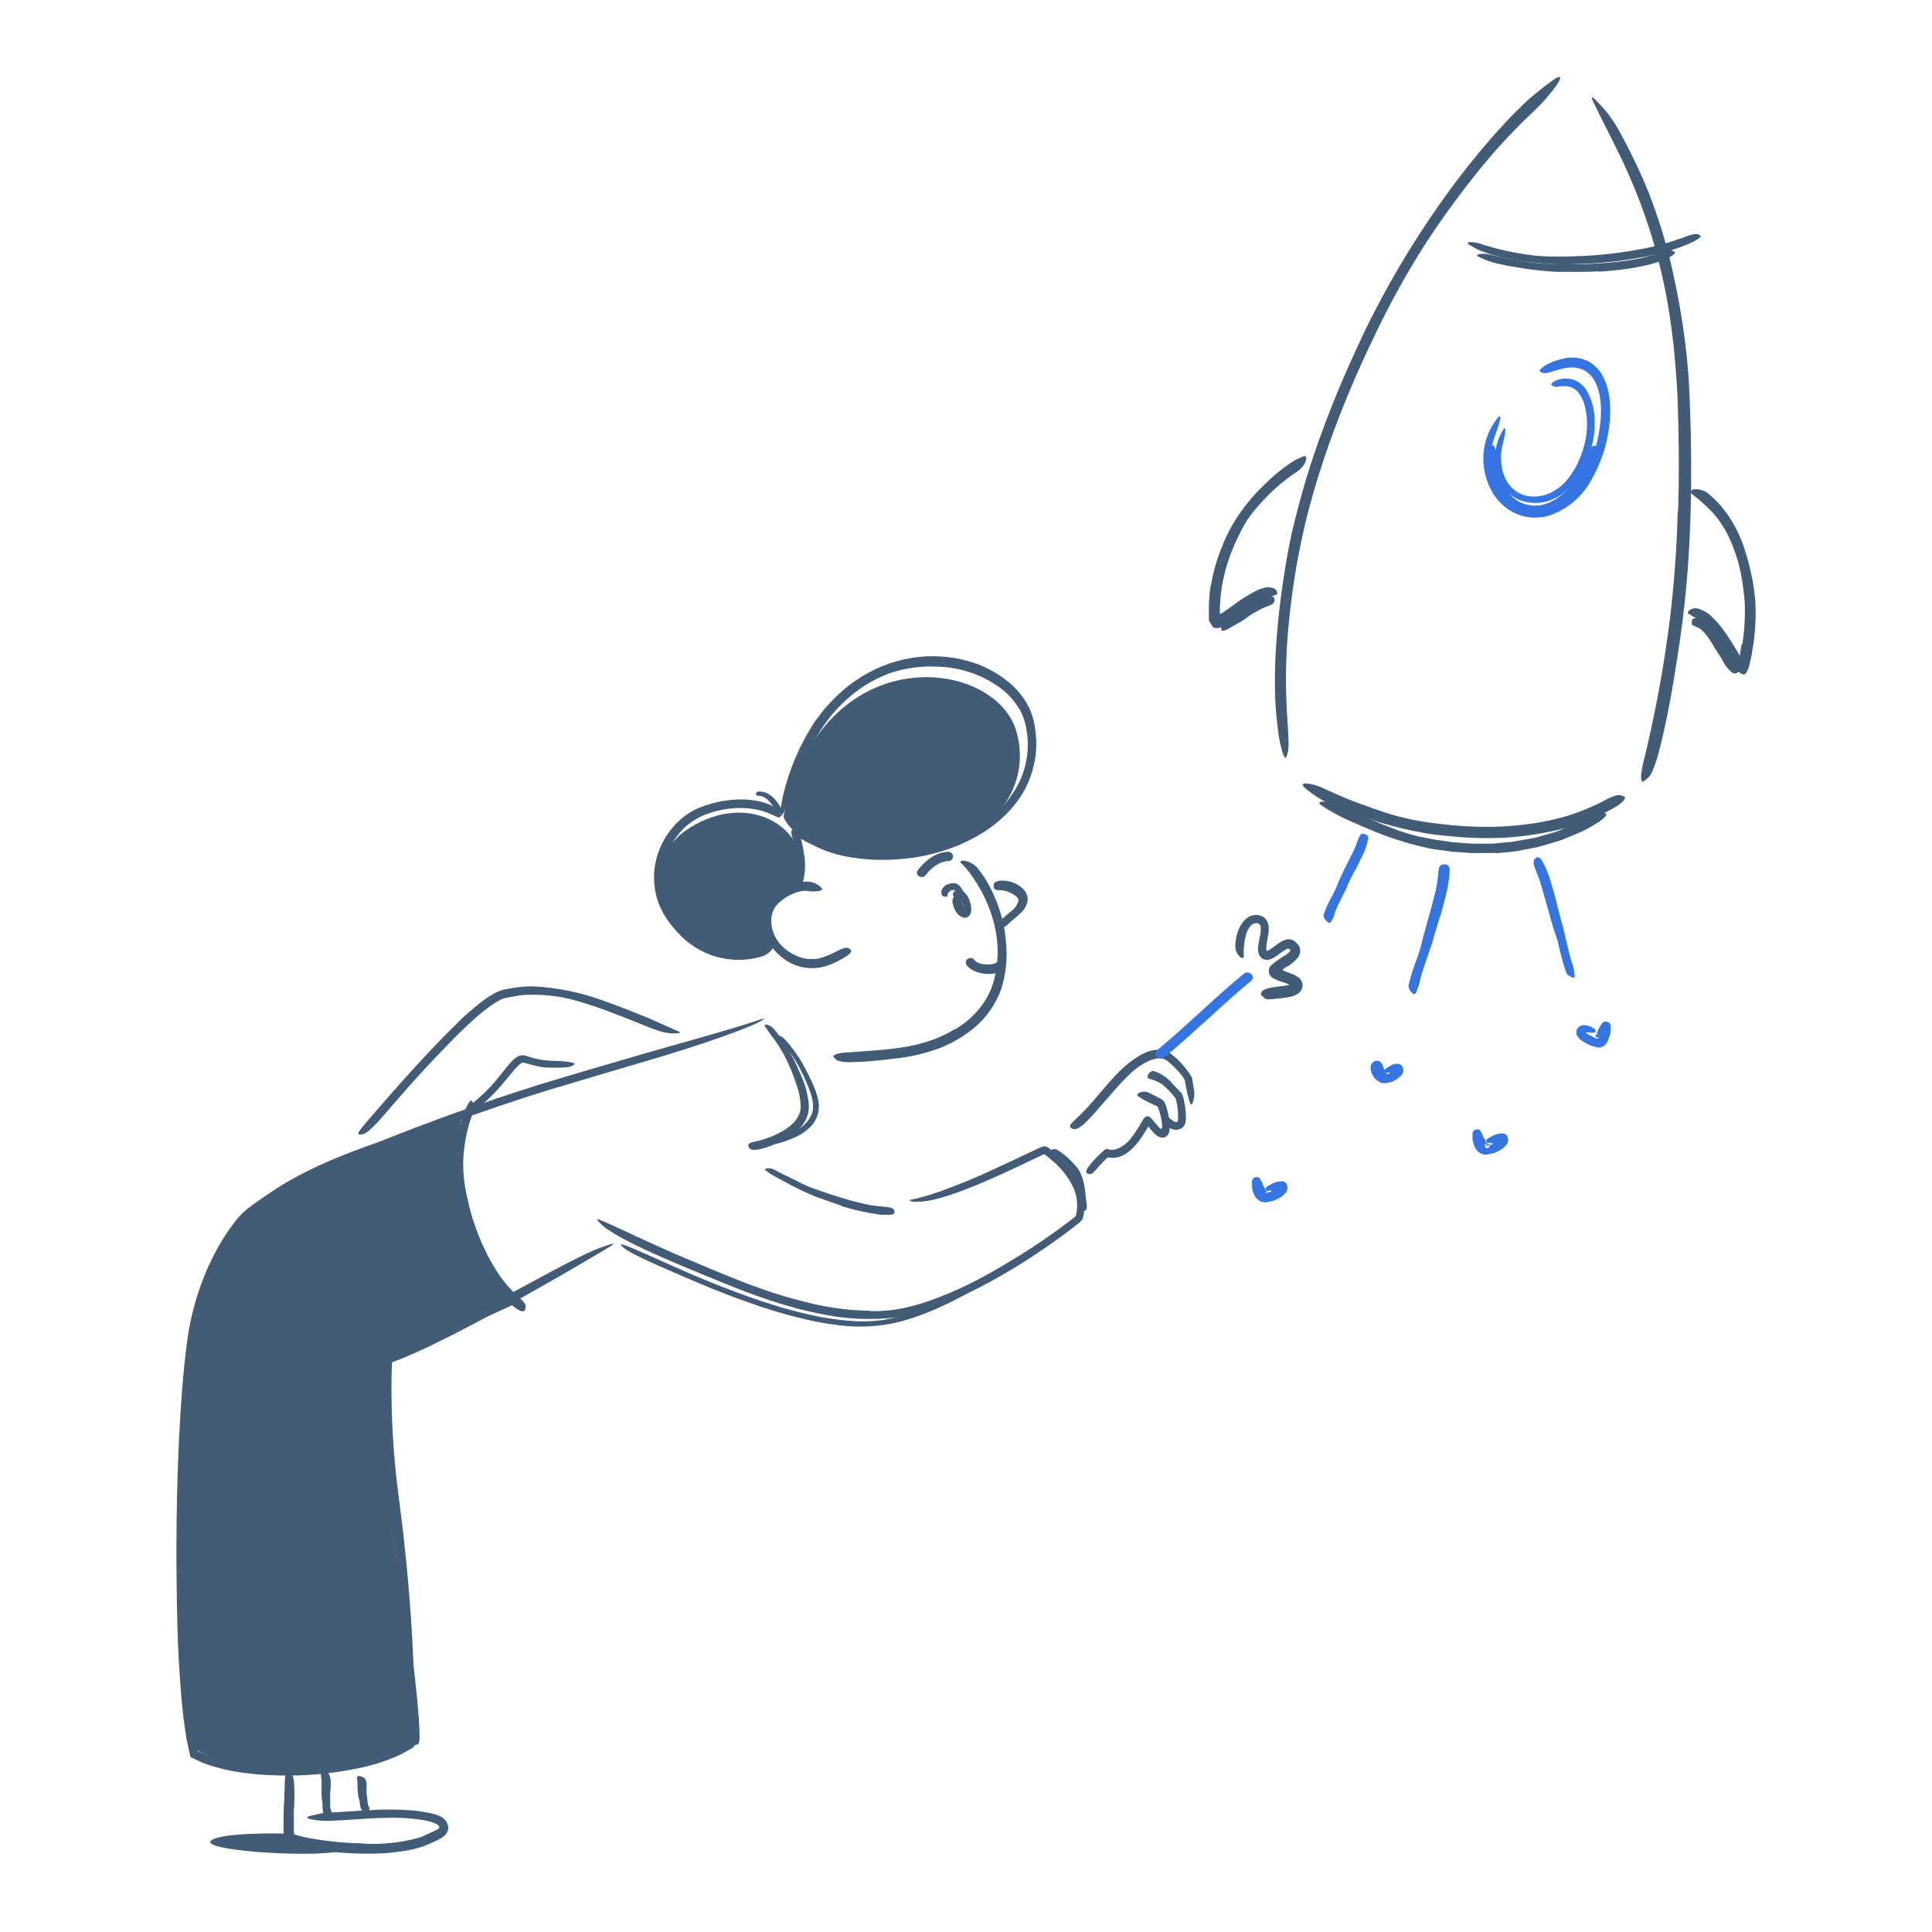 <svg width="500" height="500" viewBox="0 0 500 500" fill="none" xmlns="http://www.w3.org/2000/svg">
<path d="M413.704 70.229C412.368 70.287 411.031 70.354 409.694 70.354C408.358 70.354 407.031 70.354 405.694 70.354C404.733 70.354 403.771 70.354 402.81 70.354C399.386 70.166 395.976 69.775 392.598 69.183C391.848 69.049 391.098 68.924 390.348 68.809L388.108 68.349C386.189 67.952 384.33 67.307 382.579 66.429C382.041 66.151 382.252 65.901 382.848 65.767C383.714 65.616 384.603 65.652 385.454 65.873C387.319 66.305 389.185 66.65 391.069 67.043L393.954 67.543C394.916 67.677 395.877 67.821 396.839 67.984C397.993 68.147 399.185 68.224 400.377 68.291L403.983 68.377H407.935C409.252 68.377 410.579 68.377 411.896 68.272C413.512 68.195 415.137 68.109 416.752 67.945C419.201 67.737 421.637 67.4 424.05 66.938C425.012 66.775 425.887 66.496 426.791 66.247C427.694 65.998 428.579 65.719 429.464 65.451L430.627 65.076C432.079 64.616 432.618 64.692 433.079 64.999C433.191 65.06 433.298 65.13 433.396 65.211C433.646 65.47 433.156 65.95 432.118 66.544C431.343 66.959 430.532 67.303 429.694 67.571C428.86 67.886 428.009 68.159 427.146 68.387C425.406 68.857 423.618 69.164 421.829 69.481C419.156 69.865 416.464 70.143 413.771 70.306L413.704 70.229Z" fill="#425B76"/>
<path d="M403.656 131.279C403.082 131.616 402.488 131.917 401.877 132.181C401.252 132.421 400.599 132.613 399.954 132.795C399.293 132.917 398.625 132.997 397.954 133.035H396.945C396.622 133.039 396.299 133.007 395.983 132.939L394.57 132.689C394.094 132.557 393.625 132.4 393.166 132.219C391.641 131.494 390.302 130.431 389.252 129.11C388.235 127.856 387.415 126.455 386.82 124.955C386.275 123.654 385.878 122.295 385.637 120.905C385.261 119.106 385.398 117.238 386.031 115.512C386.243 114.975 386.57 115.196 386.82 115.733C386.958 116.041 387.064 116.363 387.137 116.693C387.24 117.104 387.292 117.526 387.291 117.95C387.363 121.219 388.363 124.4 390.175 127.124C390.731 127.946 391.423 128.667 392.224 129.254C393.019 129.815 393.903 130.24 394.839 130.511C395.339 130.665 395.897 130.703 396.425 130.818C396.954 130.933 397.502 130.818 398.041 130.818C398.579 130.818 399.108 130.665 399.637 130.54C400.162 130.381 400.675 130.188 401.175 129.964C402.427 129.367 403.578 128.58 404.589 127.632C406.164 126.141 407.511 124.427 408.589 122.546C409.368 121.093 410.033 119.582 410.579 118.027C410.714 117.691 410.858 117.355 410.993 117.009C411.531 115.743 412.002 115.464 412.589 115.378C412.72 115.365 412.852 115.365 412.983 115.378C413.349 115.378 413.512 116.059 413.368 117.125C413.166 117.883 412.974 118.66 412.714 119.418C412.454 120.176 412.108 120.905 411.752 121.654C411.026 123.158 410.17 124.596 409.195 125.953C407.709 128.088 405.838 129.926 403.675 131.375L403.656 131.279Z" fill="#3574E3"/>
<path d="M410.693 119.137C409.352 122.57 407.114 125.582 404.212 127.86C403.105 128.679 401.866 129.302 400.549 129.703C398.216 130.382 395.727 130.301 393.443 129.472C391.172 128.6 389.33 126.879 388.308 124.674C387.41 122.81 386.949 120.765 386.962 118.696C386.889 116.057 387.601 113.455 389.01 111.22C389.453 110.539 389.645 110.817 389.587 111.547C389.445 112.628 389.233 113.698 388.953 114.752C388.315 117.083 388.292 119.539 388.885 121.882C388.943 122.175 389.029 122.461 389.145 122.736C389.251 123.005 389.328 123.292 389.453 123.561C389.692 124.093 389.981 124.601 390.318 125.077C390.961 126.049 391.82 126.86 392.828 127.448C394.098 128.159 395.534 128.523 396.991 128.503C398.474 128.506 399.939 128.178 401.28 127.544C402.765 126.826 404.097 125.829 405.203 124.607C406.317 123.34 407.267 121.937 408.03 120.433C408.989 118.566 409.709 116.587 410.174 114.541C410.909 111.449 410.909 108.228 410.174 105.136C409.904 103.991 409.414 102.909 408.731 101.951C408.321 101.31 407.75 100.788 407.076 100.434C406.402 100.081 405.647 99.909 404.885 99.935C404.01 99.935 403.414 100.079 402.962 100.099C402.607 100.14 402.247 100.07 401.933 99.897C401.793 99.835 401.657 99.761 401.53 99.676C401.376 99.532 401.443 99.302 401.76 99.033C402.255 98.642 402.829 98.363 403.443 98.218C404.743 97.84 406.129 97.88 407.405 98.333C408.719 98.859 409.83 99.79 410.578 100.991C411.879 103.214 412.597 105.729 412.664 108.303C412.785 110.156 412.668 112.017 412.318 113.84C411.978 115.646 411.46 117.414 410.77 119.118L410.693 119.137Z" fill="#3574E3"/>
<path d="M324.923 158.381C324.259 158.746 323.596 159.207 322.923 159.648C322.682 159.811 322.471 160.042 322.211 160.205C321.317 160.771 320.384 161.347 319.403 161.855C318.98 162.095 318.538 162.335 318.125 162.604C317.711 162.872 317.567 162.92 317.269 163.064C316.962 163.183 316.636 163.242 316.307 163.237C316.096 163.237 316.019 162.728 316.038 162.201C316.057 161.673 316.153 161.136 316.403 161.04C317.317 160.627 318.25 160.08 319.336 159.61C319.975 159.254 320.566 158.819 321.096 158.314C321.74 157.815 322.432 157.355 323.134 156.865C323.576 156.587 324.019 156.299 324.49 156.04C325.204 155.635 325.95 155.289 326.721 155.004C327.338 154.726 327.982 154.514 328.644 154.37C328.788 154.331 328.937 154.314 329.086 154.322C329.194 154.316 329.302 154.335 329.402 154.377C329.502 154.418 329.591 154.482 329.663 154.562C329.768 154.74 329.827 154.941 329.836 155.148C329.836 155.253 329.836 155.359 329.836 155.445C329.826 155.611 329.769 155.77 329.673 155.906C329.575 156.082 329.436 156.234 329.269 156.347C328.394 156.846 327.701 156.961 326.855 157.374C326.188 157.675 325.544 158.028 324.932 158.429L324.923 158.381Z" fill="#425B76"/>
<path d="M444.358 164.308C444.867 165.133 445.319 165.959 445.79 166.774C445.954 167.072 446.175 167.34 446.329 167.628C446.852 168.678 447.43 169.7 448.06 170.689C448.336 171.102 448.659 171.482 449.021 171.822C449.531 172.177 449.999 172.589 450.415 173.05C450.531 173.213 450.261 173.635 449.838 173.952C449.653 174.121 449.423 174.232 449.175 174.273C448.928 174.314 448.674 174.283 448.444 174.182C447.25 173.261 446.299 172.062 445.675 170.689C445.249 169.943 444.783 169.219 444.281 168.521L442.848 166.15C442.55 165.68 442.242 165.191 441.886 164.759C441.41 164.076 440.855 163.451 440.233 162.897C439.983 162.709 439.716 162.545 439.435 162.408C439.165 162.254 438.858 162.197 438.608 162.053L438.242 161.909C438.152 161.881 438.07 161.831 438.003 161.764C437.936 161.697 437.886 161.615 437.858 161.525C437.824 161.319 437.824 161.108 437.858 160.901C437.858 160.786 437.858 160.681 437.858 160.594C437.873 160.514 437.905 160.438 437.952 160.37C437.998 160.302 438.058 160.245 438.127 160.201C438.308 160.05 438.535 159.966 438.771 159.961C440.2 160.103 441.52 160.791 442.454 161.88C443.144 162.613 443.771 163.403 444.329 164.241L444.358 164.308Z" fill="#425B76"/>
<path d="M387.049 220.722C385.03 220.837 383.001 220.722 380.982 220.789L377.963 220.569C376.953 220.473 375.943 220.473 374.943 220.29C373.492 220.07 372.059 219.945 370.578 219.696C365.512 218.664 360.555 217.16 355.77 215.205C353.655 214.36 351.559 213.439 349.492 212.527C348.184 211.913 346.838 211.337 345.588 210.608C344.306 209.922 343.06 209.169 341.857 208.353C340.367 207.345 343.222 206.952 346.213 208.267C348.895 209.408 351.472 210.685 354.136 211.827C355.463 212.393 356.809 212.901 358.136 213.496L362.213 215.061C363.867 215.588 365.568 216.135 367.309 216.51L369.943 217.037L371.261 217.296L372.588 217.479L375.472 217.901C376.434 218.035 377.395 218.064 378.357 218.151C379.318 218.237 380.28 218.323 381.299 218.333H384.242H386.059C386.665 218.333 387.261 218.227 387.867 218.179L391.482 217.843L396.905 216.884C398.684 216.462 400.443 215.924 402.184 215.406C402.53 215.3 402.867 215.205 403.203 215.08L404.165 214.677L406.088 213.842L408.011 212.988L408.972 212.566L409.934 212.067C410.472 211.769 410.992 211.462 411.549 211.174C412.263 210.772 413.03 210.471 413.828 210.282C414.253 210.173 414.701 210.203 415.107 210.368C415.277 210.418 415.441 210.486 415.597 210.57C416.001 210.848 415.347 211.625 413.915 212.623C412.818 213.324 411.684 213.976 410.53 214.619C409.376 215.262 408.107 215.723 406.876 216.26L405.001 217.037C404.378 217.314 403.735 217.545 403.078 217.728L399.126 218.889C398.636 219.024 398.165 219.197 397.655 219.292L396.145 219.58L393.126 220.156C392.118 220.345 391.101 220.476 390.078 220.55L387.02 220.847L387.049 220.722Z" fill="#425B76"/>
<path d="M210.048 288.452C210.349 287.636 210.473 286.766 210.414 285.899C210.336 284.96 210.152 284.033 209.866 283.135C209.673 282.464 209.375 281.811 209.135 281.139C208.202 278.78 207.077 276.501 205.769 274.326C205.185 273.361 204.543 272.432 203.846 271.543C202.971 270.401 202 269.336 201.048 268.271C200.75 267.935 200.943 267.81 201.385 267.906C202.042 268.099 202.634 268.468 203.096 268.972C205.151 271.205 206.906 273.695 208.318 276.38C209.125 278.002 210.039 279.652 210.721 281.399C211.117 282.361 211.438 283.352 211.683 284.364C211.936 285.416 211.988 286.507 211.837 287.579C211.604 288.896 211.031 290.13 210.173 291.158C208.862 292.614 207.234 293.75 205.414 294.478C204.072 295.093 202.675 295.578 201.241 295.927L200.279 296.129C199.068 296.282 198.654 296.129 198.356 295.774C198.285 295.697 198.227 295.609 198.183 295.515C198.077 295.198 198.539 294.958 199.346 294.785C201.828 294.335 204.22 293.489 206.433 292.281C208.027 291.44 209.291 290.088 210.019 288.442L210.048 288.452Z" fill="#425B76"/>
<path d="M278.782 306.279C278.606 305.417 278.305 304.586 277.888 303.812C277.734 303.524 277.532 303.275 277.359 303.006C276.706 302.003 275.912 301.099 275.003 300.319C274.582 299.976 274.142 299.655 273.686 299.36C273.076 298.984 272.515 298.536 272.013 298.026C271.715 297.69 272.878 297.066 273.551 297.536C274.813 298.303 275.975 299.222 277.013 300.271C277.693 300.935 278.335 301.637 278.936 302.373C279.505 303.266 279.946 304.235 280.244 305.252C280.415 305.855 280.557 306.467 280.667 307.085C280.84 308.044 280.917 308.956 281.013 309.867C281.013 310.578 281.263 311.278 281.263 311.979C281.277 312.135 281.277 312.292 281.263 312.449C281.195 313.025 281.032 313.217 280.753 313.341L280.561 313.418C280.369 313.476 280.157 313.245 279.965 312.833C279.531 311.631 279.246 310.38 279.119 309.109C279.119 308.649 279.022 308.15 278.945 307.737C278.89 307.287 278.803 306.841 278.686 306.403L278.782 306.279Z" fill="#425B76"/>
<path d="M250.223 216.169C261.041 211.217 266.252 199.922 262.973 189.069C257.291 170.232 212.887 164.772 202.8 211.198C202.425 212.925 216.348 231.695 250.223 216.169Z" fill="#425B76"/>
<path d="M206.896 228.957C194.281 232.345 199.944 244.561 199.944 244.561C197.714 247.708 181.598 249.455 173.983 237.076C169.589 229.965 169.175 220.119 178.415 214.294C194.656 204.007 211.04 215.359 206.896 228.957Z" fill="#425B76"/>
<path d="M247.538 234.984L247.48 234.216C247.48 234.12 247.413 234.053 247.404 233.966C247.404 233.64 247.404 233.324 247.355 233.007C247.34 232.876 247.294 232.752 247.221 232.642C247.144 232.508 247 232.393 247.077 232.182C247.154 231.97 248.327 231.615 248.461 231.788C248.682 232.079 248.788 232.441 248.759 232.805C248.759 233.036 248.904 233.199 248.971 233.391L249.163 234.043C249.163 234.168 249.24 234.312 249.288 234.427C249.335 234.627 249.42 234.816 249.538 234.984C249.634 235.099 249.855 235.128 249.971 235.204H250.057C250.134 235.272 250.057 235.387 249.692 235.732L249.452 235.962C249.264 236.184 249 236.328 248.711 236.365C248.475 236.373 248.244 236.298 248.057 236.154C247.923 236.024 247.813 235.871 247.73 235.703C247.626 235.46 247.549 235.206 247.5 234.945L247.538 234.984Z" fill="#425B76"/>
<path d="M247.06 266.45C250.652 264.405 253.615 261.418 255.627 257.813C256.314 256.482 256.859 255.083 257.252 253.639C258.618 248.375 258.488 242.836 256.877 237.642C256.204 235.313 255.285 233.061 254.137 230.925C253.402 229.564 252.594 228.244 251.714 226.971C250.9 225.74 249.963 224.596 248.916 223.555C248.618 223.325 248.56 223.229 248.56 223.065C248.56 222.902 248.81 222.701 249.349 222.72C250.141 222.82 250.904 223.083 251.589 223.493C252.274 223.903 252.867 224.45 253.329 225.1C254.389 226.423 255.311 227.85 256.079 229.361C256.868 230.846 257.558 232.382 258.147 233.957C259.342 237.119 260.083 240.434 260.349 243.803C260.781 247.955 260.343 252.151 259.06 256.124C257.458 260.464 254.612 264.239 250.877 266.977C248.641 268.641 246.205 270.021 243.627 271.085C239.729 272.581 235.648 273.549 231.493 273.963C228.32 274.367 225.204 274.702 222.041 274.827C221.349 274.827 220.666 274.894 219.964 274.885C219.039 274.917 218.114 274.824 217.214 274.606C216.962 274.539 216.719 274.439 216.493 274.309C216.318 274.182 216.16 274.034 216.022 273.868C215.906 273.724 215.743 273.599 215.675 273.484C215.445 273.167 216.522 272.591 218.387 272.438C223.925 271.987 229.724 271.824 235.329 270.739C237.396 270.353 239.428 269.801 241.406 269.089C243.364 268.376 245.245 267.469 247.022 266.383L247.06 266.45Z" fill="#425B76"/>
<path d="M264.76 230.013C265.275 230.533 265.652 231.173 265.856 231.875C266.051 232.61 265.986 233.389 265.673 234.082C265.525 234.476 265.335 234.852 265.106 235.205C264.309 236.194 263.392 237.081 262.375 237.844C261.952 238.18 261.568 238.554 261.173 238.909C260.71 239.428 260.139 239.841 259.5 240.118C259.279 240.185 259.058 239.792 258.943 239.322C258.827 238.851 258.798 238.314 259.068 238.074C260.029 237.22 260.991 236.366 262.01 235.589C262.571 235.103 263.017 234.501 263.318 233.823C263.474 233.574 263.566 233.291 263.587 232.998C263.593 232.763 263.507 232.536 263.346 232.364C263.065 232.021 262.723 231.731 262.337 231.51C261.658 231.09 260.923 230.767 260.154 230.551C259.521 230.425 258.877 230.364 258.231 230.368L257.827 230.311C257.327 230.196 257.202 229.937 257.145 229.418C257.145 229.294 257.145 229.178 257.145 229.063C257.151 228.861 257.221 228.665 257.345 228.505C257.47 228.344 257.642 228.228 257.837 228.171C258.153 228.068 258.474 227.981 258.798 227.912C259.119 227.894 259.44 227.894 259.76 227.912C260.443 227.936 261.12 228.055 261.77 228.267C262.864 228.617 263.87 229.196 264.721 229.965L264.76 230.013Z" fill="#425B76"/>
<path d="M254.715 172.6C257.039 173.652 259.209 175.015 261.167 176.649C263.174 178.294 264.834 180.319 266.051 182.609C266.658 183.772 267.126 185.002 267.446 186.274C267.612 186.905 267.737 187.546 267.821 188.193C267.941 188.828 268.021 189.469 268.061 190.113C268.324 192.637 268.182 195.186 267.638 197.665C266.882 201.29 265.321 204.7 263.071 207.645C259.157 212.836 253.628 216.425 247.811 218.872C244.871 220.037 241.834 220.94 238.734 221.569C235.635 222.148 232.492 222.469 229.34 222.529H227.244C226.543 222.532 225.844 222.496 225.147 222.423L223.051 222.25L220.974 221.943C219.58 221.78 218.234 221.387 216.869 221.099L214.859 220.485L213.897 220.177L212.936 219.794C211.913 219.42 210.915 218.984 209.946 218.489L208.484 217.759C208.196 217.615 208.071 217.519 207.869 217.404L207.551 217.212L207.388 217.126H207.311C207.311 217.126 207.311 217.183 207.311 217.203L207.503 217.932C207.551 218.076 207.907 219.736 208.061 220.878C208.535 223.389 208.429 225.975 207.753 228.44C207.34 229.562 206.878 229.908 206.792 229.793C206.705 229.678 206.792 229.102 206.869 228.19C207.051 226.377 206.59 223.181 205.715 219.362L205.542 218.604L205.205 217.27L204.849 215.917C204.756 215.604 204.756 215.27 204.849 214.957C204.885 214.866 204.941 214.784 205.013 214.717C205.085 214.672 205.168 214.648 205.253 214.65H205.465H205.522C205.522 214.65 205.205 214.199 205.359 214.41H206.897L208.878 215.619L209.426 215.946L209.686 216.07L210.186 216.31C210.869 216.627 211.522 216.992 212.224 217.27L214.321 218.076C215.022 218.345 215.763 218.517 216.474 218.748C219.384 219.588 222.375 220.119 225.397 220.331C231.515 220.779 237.663 220.096 243.532 218.316C247.632 217.106 251.493 215.201 254.946 212.683C256.684 211.409 258.294 209.969 259.753 208.384C261.166 206.797 262.389 205.051 263.397 203.183C265.574 199.061 266.411 194.366 265.792 189.748C265.643 188.605 265.405 187.476 265.08 186.37C264.925 185.826 264.723 185.296 264.474 184.787C264.253 184.262 263.986 183.758 263.676 183.28C262.459 181.309 260.892 179.576 259.051 178.165C254.362 174.687 248.718 172.724 242.878 172.542C238.443 172.271 233.998 172.898 229.811 174.385C225.682 175.996 221.902 178.384 218.676 181.419C217.43 182.585 216.255 183.825 215.157 185.132C214.097 186.454 213.108 187.832 212.196 189.259C210.361 192.105 208.776 195.104 207.455 198.221L205.859 202.396C204.042 207.693 203.532 209.411 202.715 210.457C202.557 210.703 202.38 210.937 202.186 211.157C201.936 211.387 201.878 210.917 201.984 209.881C202.042 209.353 202.128 208.691 202.263 207.904C202.399 206.982 202.588 206.069 202.83 205.169C204.376 198.899 206.935 192.922 210.407 187.474C210.638 187.128 210.849 186.773 211.099 186.437L211.849 185.478C212.359 184.816 212.811 184.134 213.388 183.491C214.483 182.213 215.645 180.992 216.869 179.835C218.106 178.67 219.413 177.581 220.782 176.573L222.917 175.162C223.628 174.682 224.407 174.317 225.147 173.895C229.67 171.495 234.666 170.116 239.782 169.855C242.337 169.757 244.896 169.925 247.417 170.354C249.936 170.823 252.396 171.567 254.753 172.571L254.715 172.6Z" fill="#425B76"/>
<path d="M174.253 217.888C172.112 221.383 171.234 225.504 171.763 229.566C172.01 231.028 172.439 232.453 173.042 233.808C175.23 238.756 179.215 242.692 184.195 244.824C186.438 245.702 188.825 246.151 191.234 246.148C192.764 246.139 194.287 245.949 195.772 245.582C197.209 245.286 198.577 244.72 199.801 243.913C200.128 243.663 200.311 243.596 200.474 243.711C200.638 243.826 200.686 244.162 200.474 244.671C200.122 245.39 199.618 246.026 198.998 246.534C198.377 247.043 197.654 247.412 196.878 247.617C193.51 248.566 189.958 248.662 186.543 247.897C183.128 247.131 179.958 245.527 177.32 243.231C175.756 241.849 174.35 240.298 173.128 238.606C171.854 236.902 170.857 235.007 170.176 232.992C168.762 228.525 169.001 223.7 170.849 219.394C171.946 216.782 173.585 214.431 175.657 212.495C177.217 211.026 179.032 209.852 181.013 209.031C182.962 208.225 184.998 207.649 187.08 207.313C188.669 207.05 190.277 206.908 191.888 206.891C193.505 206.893 195.118 207.073 196.695 207.428C197.403 207.6 198.1 207.815 198.782 208.071C201.34 209.155 201.888 210.048 201.955 210.806C201.983 210.981 201.983 211.159 201.955 211.334C201.955 211.564 201.609 211.593 201.157 211.449C200.889 211.354 200.629 211.238 200.378 211.103C200.061 210.969 199.695 210.815 199.311 210.624C194.58 208.541 188.619 208.704 183.388 210.508C181.464 211.145 179.67 212.12 178.09 213.387C176.517 214.67 175.182 216.22 174.147 217.965L174.253 217.888Z" fill="#425B76"/>
<path d="M202.078 247.524C199.992 245.817 198.504 243.491 197.828 240.884C197.566 239.947 197.443 238.977 197.463 238.005C197.491 237.574 197.542 237.144 197.617 236.719C197.685 236.283 197.798 235.855 197.953 235.443C198.257 234.616 198.689 233.843 199.232 233.149C200.261 231.835 201.538 230.736 202.992 229.915C204.257 229.157 205.642 228.618 207.088 228.322C207.564 228.231 208.046 228.173 208.53 228.15C209.031 228.14 209.531 228.189 210.021 228.293C210.515 228.404 210.989 228.592 211.425 228.85C211.649 228.964 211.861 229.099 212.059 229.253C212.252 229.426 212.425 229.599 212.598 229.771C213.04 230.222 212.598 230.472 211.944 230.587C211.216 230.703 210.477 230.732 209.742 230.673C209.064 230.543 208.371 230.513 207.684 230.587C206.935 230.692 206.202 230.888 205.502 231.172C204.013 231.763 202.649 232.629 201.482 233.725C200.78 234.367 200.251 235.176 199.944 236.076C199.663 237.008 199.555 237.984 199.627 238.955C199.82 241.173 200.79 243.252 202.367 244.828C203.349 245.813 204.503 246.613 205.771 247.188C207.664 248.155 209.829 248.456 211.915 248.042C213.526 247.613 215.078 246.991 216.54 246.19C216.877 246.037 217.203 245.854 217.559 245.701C218.877 245.144 219.396 245.173 219.877 245.576C219.994 245.662 220.103 245.758 220.203 245.864C220.482 246.219 220.078 246.766 219.242 247.342C217.893 248.232 216.46 248.987 214.963 249.597C212.84 250.488 210.51 250.768 208.236 250.405C205.962 250.042 203.836 249.051 202.098 247.543L202.078 247.524Z" fill="#425B76"/>
<path d="M206.731 288.618C207.123 287.786 207.285 286.866 207.202 285.95C207.156 284.902 207.008 283.861 206.76 282.841C206.587 282.073 206.327 281.335 206.096 280.586C205.225 277.901 204.121 275.298 202.798 272.804C202.193 271.698 201.525 270.628 200.798 269.598C199.837 268.274 198.875 267.017 198 265.654C197.731 265.223 198 265.069 198.548 265.203C199.31 265.421 199.984 265.875 200.471 266.499C202.604 269.128 204.414 272.002 205.866 275.059C206.673 276.93 207.625 278.82 208.279 280.816C208.632 281.926 208.912 283.058 209.116 284.204C209.362 285.398 209.391 286.627 209.202 287.831C208.89 289.336 208.164 290.725 207.106 291.842C205.564 293.401 203.744 294.661 201.741 295.556C200.244 296.301 198.675 296.889 197.058 297.312C196.693 297.389 196.327 297.475 195.952 297.542C194.548 297.686 194.029 297.456 193.808 296.88C193.747 296.753 193.695 296.622 193.654 296.487C193.587 296.036 194.125 295.738 194.981 295.527C197.688 295.004 200.289 294.03 202.673 292.648C203.125 292.408 203.519 292.082 203.943 291.804C204.338 291.504 204.716 291.184 205.077 290.844C205.78 290.212 206.343 289.441 206.731 288.58V288.618Z" fill="#425B76"/>
<path d="M74.261 459.508C72.617 459.508 70.963 459.45 69.319 459.383C67.674 459.316 66.011 459.201 64.367 458.961C61.043 458.612 57.761 457.941 54.569 456.955C53.771 456.667 52.963 456.408 52.175 456.091L49.367 454.738L49.242 454.671C49.242 454.671 49.242 454.585 49.242 454.537L49.184 454.258L49.069 453.731L48.896 452.944L48.636 451.716C48.473 450.9 48.242 450.084 48.146 449.278C47.915 447.647 47.665 446.025 47.453 444.394L46.953 439.519C46.415 433.022 46.04 426.526 45.886 420.029C45.732 413.532 45.655 407.036 45.665 400.539C45.665 391.068 45.886 381.587 46.348 372.125C46.78 363.786 47.309 355.447 48.434 347.117C49.538 338.71 52.185 330.577 56.242 323.127C57.255 321.274 58.382 319.486 59.617 317.772C60.223 316.899 60.905 316.084 61.54 315.249C61.896 314.846 62.28 314.433 62.665 314.04L63.886 312.946C67.233 310.35 70.82 308.078 74.598 306.161C82.03 302.246 89.723 298.926 97.463 295.768C111.223 290.203 125.28 285.213 139.328 280.77C148.376 278.006 157.463 275.367 166.549 272.728C175.636 270.089 184.819 267.642 193.771 264.83C196.569 263.938 197.703 263.487 197.694 263.65C197.684 263.813 197.376 263.957 196.79 264.303C196.203 264.648 195.29 265.07 194.136 265.56C189.521 267.479 180.828 270.54 170.405 273.668C161.155 276.403 151.896 279.1 142.674 281.892C133.453 284.685 124.405 287.832 115.319 291.153C106.232 294.473 97.328 297.966 88.463 301.891C84.059 303.81 79.684 305.873 75.434 308.119C73.309 309.241 71.223 310.431 69.213 311.698C67.215 312.908 65.362 314.344 63.694 315.978C59.943 320.328 56.949 325.274 54.838 330.612C52.66 336.05 51.177 341.741 50.425 347.549C49.617 353.393 49.203 359.353 48.838 365.293C48.665 368.258 48.501 371.233 48.396 374.207C48.29 377.182 48.175 380.147 48.078 383.113C47.694 396.144 47.684 409.195 48.078 422.217C48.155 425.48 48.376 428.723 48.521 431.976C48.665 435.229 48.953 438.473 49.338 441.697C49.492 443.319 49.665 444.931 49.925 446.495C50.184 448.059 50.367 449.71 50.751 451.293L51.001 452.474L51.107 452.934C51.107 453.03 51.107 453.136 51.194 453.184L53.021 454.057C54.501 454.642 56.021 455.123 57.569 455.496C65.261 457.358 73.367 457.512 81.309 456.955C85.283 456.632 89.231 456.042 93.126 455.189C96.972 454.364 100.677 452.987 104.126 451.101L104.405 450.948C104.405 450.948 104.501 450.948 104.521 450.871V450.631V449.787C104.521 449.029 104.588 448.271 104.598 447.512C104.598 446.006 104.674 444.49 104.665 442.964C104.665 439.931 104.665 436.899 104.54 433.857C104.348 427.783 104.001 421.708 103.578 415.624C103.155 409.54 102.626 403.61 101.924 397.536C101.223 391.461 100.319 385.531 99.771 379.476C99.319 374.678 99.021 369.88 98.867 365.081C98.79 362.689 98.755 360.303 98.761 357.923C98.761 356.733 98.761 355.552 98.819 354.363L98.905 352.568C98.903 352.145 98.964 351.725 99.088 351.321C99.174 351.129 99.319 351.013 99.357 350.802L99.886 350.495L101.732 349.814C102.261 349.622 102.78 349.421 103.299 349.2C104.348 348.749 105.386 348.336 106.424 347.866L109.501 346.465L112.559 344.997C116.617 343.014 120.639 340.95 124.626 338.807L135.376 333.002C148.838 325.689 153.232 323.568 156.405 322.542C157.136 322.311 158.069 321.976 158.511 321.889C159.261 321.745 158.271 322.427 155.886 323.808C153.501 325.19 149.761 327.455 144.896 330.238C137.944 334.201 130.886 338.222 123.626 342.07C119.992 343.989 116.328 345.908 112.569 347.712C110.703 348.672 108.79 349.488 106.876 350.361L103.992 351.589C103.511 351.8 103.03 351.973 102.501 352.165C101.973 352.357 101.261 352.626 101.473 352.558C101.473 352.558 101.473 352.558 101.473 352.664L101.386 354.238C101.386 355.341 101.328 356.445 101.309 357.558C101.309 359.775 101.309 362.011 101.367 364.275C101.482 368.754 101.732 373.232 102.117 377.71C102.492 382.211 103.078 386.625 103.665 391.145C104.251 395.664 104.742 400.213 105.194 404.762C105.835 411.281 106.338 417.816 106.703 424.367C107.069 430.921 107.29 437.484 107.232 444.087C107.232 445.724 107.194 447.375 107.117 449.038L107.059 450.276V451.351V451.955V452.109C107.059 452.167 107.059 452.215 107.001 452.224L106.732 452.378L103.905 453.961C100.827 455.407 97.604 456.524 94.29 457.291C87.77 458.762 81.108 459.508 74.424 459.517L74.261 459.508Z" fill="#425B76"/>
<path d="M217.721 312.004C215.971 311.438 214.24 310.843 212.529 310.191C211.904 309.96 211.269 309.759 210.654 309.509C208.477 308.612 206.349 307.599 204.279 306.477L201.529 305.009L199.788 304.049C199.225 303.694 198.682 303.306 198.163 302.888C197.846 302.629 198.058 302.418 198.51 302.351C199.137 302.274 199.772 302.395 200.327 302.696C202.654 303.953 205.067 304.99 207.423 306.266C208.896 306.971 210.415 307.573 211.971 308.07C213.663 308.684 215.375 309.26 217.106 309.778C218.173 310.095 219.24 310.411 220.317 310.738C221.942 311.16 223.596 311.582 225.24 311.88C226.529 312.11 227.808 312.196 229.087 312.331C229.365 312.331 229.644 312.388 229.923 312.436C230.971 312.609 231.279 312.81 231.423 313.348C231.468 313.465 231.501 313.588 231.519 313.712C231.519 314.106 231.077 314.365 230.279 314.384C229.692 314.384 229.096 314.384 228.49 314.384C227.885 314.384 227.288 314.269 226.692 314.183C225.481 314.01 224.269 313.78 223.058 313.511C221.26 313.127 219.471 312.647 217.702 312.129L217.721 312.004Z" fill="#425B76"/>
<path d="M225.165 339.318H226.982C227.578 339.318 228.184 339.251 228.78 339.222C229.376 339.193 229.982 339.145 230.569 339.059C231.155 338.972 231.751 338.924 232.347 338.809C234.727 338.391 237.073 337.801 239.367 337.044C243.997 335.478 248.498 333.553 252.828 331.286C256.021 329.645 259.107 327.812 262.174 325.951C267.591 322.69 272.809 319.111 277.799 315.232L278.232 314.867C278.303 314.813 278.367 314.752 278.424 314.685L278.607 313.821C278.979 311.618 278.692 309.355 277.78 307.315C276.435 304.549 274.499 302.112 272.107 300.175C271.588 299.743 271.001 299.216 270.53 298.899C270.396 298.803 270.261 298.64 270.088 298.765L269.338 299.1L265.492 300.924C262.934 302.142 260.386 303.361 257.799 304.503C254.501 305.971 251.165 307.382 247.742 308.629C246.021 309.244 244.29 309.8 242.511 310.251C240.724 310.742 238.883 311.007 237.03 311.038C235.838 311.038 235.328 310.712 235.405 310.597C235.482 310.482 236.059 310.434 236.982 310.242C240.015 309.483 242.992 308.521 245.896 307.363C252.722 304.858 259.299 301.605 265.953 298.496L268.472 297.306L269.194 296.989C269.396 296.893 269.598 296.817 269.809 296.74C270.021 296.663 270.011 296.74 270.117 296.663C270.218 296.667 270.319 296.687 270.415 296.721H270.482H270.54C270.54 296.797 270.54 296.615 270.54 296.634L270.684 296.701L270.963 296.817C271.156 296.912 271.337 297.031 271.501 297.172L272.165 297.69C273.676 298.871 275.079 300.185 276.357 301.615C277.678 303.084 278.759 304.751 279.559 306.557C280.367 308.416 280.745 310.433 280.665 312.458C280.607 313.053 280.569 313.658 280.453 314.253L280.242 315.212C280.213 315.324 280.175 315.434 280.126 315.539C280.011 315.615 279.992 315.74 279.905 315.817C279.819 315.894 279.559 316.22 279.463 316.297C278.559 317.064 277.665 317.746 276.761 318.437C274.944 319.799 273.088 321.133 271.213 322.438C267.444 325.048 263.588 327.553 259.626 329.827C255.283 332.37 250.787 334.646 246.165 336.641C241.551 338.671 236.703 340.124 231.732 340.968C225.534 341.678 219.262 341.413 213.146 340.182C203.905 338.454 195.021 335.249 186.482 331.727C179.828 329.012 173.29 326.363 166.838 323.35C165.415 322.688 164.03 322.016 162.626 321.287C160.763 320.363 158.964 319.314 157.242 318.149C156.453 317.637 155.733 317.027 155.097 316.335C154.905 316.105 154.626 315.836 154.53 315.683C154.194 315.145 156.367 316.143 160.242 317.909C163.126 319.3 166.011 320.577 168.944 321.93C171.876 323.283 174.876 324.578 177.905 325.864C180.934 327.15 184.001 328.426 187.088 329.703C190.174 330.979 193.251 332.188 196.386 333.301C201.025 334.983 205.765 336.373 210.578 337.466C215.357 338.571 220.241 339.157 225.146 339.212L225.165 339.318Z" fill="#425B76"/>
<path d="M289.049 277.958C290.793 276.095 292.786 274.481 294.972 273.16C295.82 272.658 296.723 272.255 297.664 271.96C298.525 271.728 299.416 271.625 300.308 271.653C300.593 271.672 300.876 271.714 301.154 271.778C301.395 271.864 301.645 271.95 301.856 272.046L302.472 272.373L303.02 272.728C304.344 273.7 305.531 274.846 306.549 276.134C307.017 276.691 307.456 277.271 307.866 277.871C308.094 278.192 308.288 278.536 308.443 278.898C308.53 279.117 308.588 279.346 308.616 279.579L308.674 280.069C308.789 280.894 309.01 281.767 309.077 282.717C309.141 283.674 308.984 284.633 308.616 285.519C308.366 286.057 308.145 285.865 307.962 285.347C307.779 284.829 307.51 284.013 307.318 283.159C307.125 282.305 306.991 281.566 306.799 280.625C306.799 280.385 306.712 280.146 306.674 279.896V279.714L307.154 279.666H306.924H306.741H306.654C306.654 279.666 306.654 279.666 306.654 279.579C306.5 279.264 306.32 278.962 306.116 278.677C305.099 277.336 303.938 276.11 302.654 275.021C302.042 274.401 301.253 273.985 300.395 273.831C299.42 273.874 298.46 274.085 297.558 274.455C295.445 275.415 293.533 276.767 291.924 278.437C290.866 279.455 289.847 280.539 288.856 281.662L284.347 286.805C283.208 288.182 281.992 289.493 280.702 290.73C280.395 290.999 280.106 291.268 279.741 291.517C278.472 292.39 277.818 292.352 277.356 291.997C277.236 291.925 277.123 291.842 277.02 291.747C276.731 291.411 277.106 290.874 277.808 290.193C280.082 288.111 282.2 285.866 284.145 283.475C285.712 281.643 287.308 279.762 289.039 277.929L289.049 277.958Z" fill="#425B76"/>
<path d="M304.887 288.084C304.81 286.95 304.643 285.824 304.387 284.716C304.387 284.591 304.32 284.466 304.281 284.351C304.268 284.301 304.248 284.253 304.224 284.207L304.041 283.996C303.13 282.82 302.099 281.743 300.964 280.781C300.452 280.398 299.897 280.076 299.31 279.822C298.56 279.486 297.791 279.332 297.079 278.996C296.868 278.881 296.945 278.354 297.272 277.902C297.423 277.649 297.65 277.45 297.92 277.331C298.191 277.212 298.492 277.181 298.781 277.24C300.636 277.894 302.278 279.038 303.531 280.551C303.897 280.973 304.291 281.376 304.685 281.779L305.281 282.384C305.493 282.614 305.608 282.739 305.935 283.142C306.086 283.494 306.202 283.861 306.281 284.236C306.358 284.543 306.416 284.84 306.473 285.148C306.598 285.752 306.695 286.366 306.772 286.99C306.877 287.76 306.928 288.536 306.925 289.312C306.95 290.049 306.774 290.779 306.416 291.423C306.199 291.696 305.928 291.922 305.621 292.087C305.313 292.252 304.975 292.353 304.627 292.383C304.09 292.411 303.553 292.32 303.055 292.118C302.556 291.916 302.108 291.606 301.743 291.212C301.578 291.073 301.426 290.919 301.291 290.752C300.791 290.118 300.848 289.792 301.233 289.427C301.316 289.328 301.41 289.238 301.512 289.159C301.686 289.043 301.896 288.994 302.104 289.023C302.311 289.051 302.501 289.154 302.637 289.312C303.042 289.734 303.521 290.079 304.05 290.33C304.179 290.39 304.323 290.41 304.464 290.387C304.57 290.373 304.67 290.33 304.752 290.262C304.84 290.009 304.882 289.743 304.877 289.475C304.896 289.001 304.876 288.526 304.82 288.055L304.887 288.084Z" fill="#425B76"/>
<path d="M293.041 294.114C293.663 293.303 294.237 292.457 294.762 291.581L294.964 291.254L295.3 290.669C295.513 290.253 295.754 289.852 296.021 289.47C296.219 289.206 296.49 289.005 296.8 288.894C296.873 288.879 296.949 288.879 297.022 288.894L297.214 288.961L297.608 289.095L298.262 289.767L298.906 290.564L299.743 291.523L299.973 291.792L300.041 291.869C300.085 291.932 300.141 291.987 300.204 292.032C300.231 292.064 300.265 292.09 300.303 292.108C300.342 292.126 300.383 292.135 300.425 292.135C300.468 292.135 300.509 292.126 300.547 292.108C300.586 292.09 300.619 292.064 300.647 292.032C300.719 291.91 300.755 291.77 300.752 291.629C300.752 291.629 300.752 291.552 300.752 291.504V291.245C300.752 291.053 300.752 290.851 300.695 290.65C300.6 289.847 300.449 289.052 300.243 288.27C300.132 287.812 299.987 287.363 299.81 286.927C299.598 286.437 299.55 286.255 299.291 286.197C299.031 286.14 298.858 286.015 298.666 285.919C297.213 285.325 295.827 284.579 294.531 283.693C293.743 283.098 295.781 281.975 297.348 282.8C298.31 283.299 299.271 283.808 300.233 284.278C300.686 284.485 301.07 284.818 301.339 285.238C301.464 285.487 301.55 285.641 301.608 285.785L301.772 286.207C301.955 286.739 302.109 287.28 302.233 287.829C302.496 288.907 302.648 290.01 302.685 291.12C302.685 291.254 302.685 291.533 302.685 291.782V292.531L302.522 293.193C302.416 293.385 302.329 293.567 302.204 293.769C302.05 293.955 301.86 294.109 301.645 294.221C301.431 294.333 301.196 294.401 300.954 294.421C300.451 294.431 299.957 294.276 299.55 293.98C299.318 293.834 299.099 293.666 298.897 293.481C298.791 293.394 298.675 293.27 298.589 293.183L298.396 292.982C298.146 292.723 297.916 292.444 297.695 292.176C297.473 291.907 297.464 291.859 297.339 291.677L297.252 291.542C297.252 291.542 297.185 291.59 297.156 291.61L297.002 291.849L296.829 292.108L296.454 292.742C296.175 293.212 295.877 293.701 295.57 294.133C294.815 295.286 293.938 296.354 292.954 297.319C292.186 298.083 291.287 298.704 290.3 299.152C289.268 299.608 288.126 299.754 287.012 299.574L286.695 299.507C286.617 299.563 286.546 299.628 286.483 299.699L286.204 299.968L285.512 300.668C285.05 301.138 284.608 301.628 284.166 302.098L283.531 302.847C282.714 303.749 282.387 303.95 281.791 303.806C281.654 303.786 281.519 303.753 281.387 303.71C280.973 303.547 281.022 302.904 281.579 302.108C282.166 301.302 282.808 300.539 283.502 299.824L284.56 298.768L285.118 298.25L286.233 297.29L286.877 297.463L287.214 297.55H287.397H287.454C287.614 297.564 287.775 297.564 287.935 297.55C288.26 297.551 288.583 297.509 288.897 297.425C290.623 296.753 292.094 295.554 293.098 293.999L293.041 294.114Z" fill="#425B76"/>
<path d="M321.917 251.987C314.224 258.321 307.147 265.422 299.455 271.784C298.147 272.868 300.022 274.72 301.33 273.646C309.022 267.283 316.08 260.211 323.792 253.849C325.109 252.774 323.224 250.912 321.917 251.987Z" fill="#3574E3"/>
<path d="M332.539 247.284C332.85 247.081 333.148 246.86 333.433 246.622C333.612 246.474 333.771 246.303 333.904 246.113C333.919 246.083 333.926 246.05 333.926 246.017C333.926 245.984 333.919 245.951 333.904 245.921C333.889 245.879 333.866 245.84 333.837 245.806L333.702 245.662C333.635 245.662 333.568 245.556 333.577 245.547C333.52 245.509 333.453 245.489 333.385 245.489C333.316 245.489 333.249 245.509 333.192 245.547C332.755 245.718 332.342 245.943 331.962 246.219C331.548 246.497 331.125 246.823 330.673 247.178C330.18 247.558 329.644 247.88 329.077 248.138C328.545 248.391 327.945 248.468 327.366 248.358C327.006 248.277 326.674 248.101 326.404 247.85C326.294 247.738 326.191 247.62 326.096 247.495L325.875 247.14C325.639 246.61 325.537 246.03 325.577 245.451C325.593 245.013 325.641 244.577 325.721 244.146L326.164 241.833C326.297 241.173 326.323 240.496 326.241 239.827C326.224 239.585 326.115 239.358 325.936 239.192C325.758 239.026 325.523 238.934 325.279 238.935C324.975 238.896 324.667 238.936 324.383 239.052C324.1 239.168 323.852 239.356 323.664 239.597C323.192 240.165 322.83 240.816 322.596 241.516C322.291 242.474 322.088 243.462 321.991 244.462C321.857 245.435 321.828 246.42 321.904 247.399C321.971 247.907 321.558 248.138 320.942 247.677C320.523 247.295 320.193 246.825 319.977 246.301C319.761 245.777 319.664 245.211 319.693 244.645C319.728 243.423 319.959 242.215 320.375 241.065C320.787 239.757 321.548 238.586 322.577 237.678C322.9 237.424 323.256 237.214 323.635 237.054C324.04 236.896 324.469 236.811 324.904 236.805H325.539C325.751 236.844 325.959 236.899 326.164 236.968C326.616 237.102 327.033 237.334 327.385 237.649C327.985 238.272 328.328 239.098 328.346 239.962C328.381 240.604 328.339 241.249 328.221 241.881C328.077 242.726 327.914 243.522 327.798 244.29C327.745 244.652 327.713 245.017 327.702 245.384C327.692 245.611 327.722 245.838 327.789 246.055C327.789 246.055 327.856 246.142 327.866 246.142C327.875 246.142 327.866 246.142 327.866 246.209C327.866 246.276 327.866 246.266 327.866 246.286C327.87 246.228 327.87 246.17 327.866 246.113C327.897 246.119 327.93 246.119 327.962 246.113C328.344 245.958 328.703 245.752 329.029 245.499C329.731 245.009 330.442 244.414 331.298 243.867C331.785 243.547 332.321 243.308 332.885 243.157C333.24 243.067 333.61 243.055 333.97 243.121C334.33 243.188 334.672 243.331 334.971 243.541C335.301 243.769 335.596 244.044 335.846 244.357C336.147 244.699 336.355 245.112 336.452 245.556C336.534 246.001 336.505 246.46 336.366 246.89C336.23 247.275 336.032 247.635 335.779 247.955C335.2 248.639 334.527 249.237 333.779 249.731L333.519 249.913L333.394 249.999H333.327L333.077 250.153L332.539 250.479L332.231 250.69L332.019 250.873C332.003 250.888 331.99 250.906 331.98 250.927C331.971 250.948 331.967 250.97 331.967 250.993C331.967 251.015 331.971 251.037 331.98 251.058C331.99 251.079 332.003 251.097 332.019 251.113C332.159 251.217 332.315 251.298 332.481 251.352L333.529 251.727C333.789 251.823 334.183 251.957 334.491 252.101L334.76 252.216C334.866 252.216 334.981 252.322 335.087 252.37C335.308 252.474 335.52 252.596 335.721 252.734C336.124 252.964 336.463 253.29 336.707 253.684C336.951 254.078 337.091 254.527 337.116 254.989C337.116 254.989 337.116 255.066 337.116 255.105C337.087 255.464 336.987 255.815 336.822 256.136C336.657 256.457 336.43 256.743 336.154 256.976C335.866 257.217 335.541 257.411 335.193 257.552C334.843 257.719 334.475 257.845 334.096 257.926C333.001 258.171 331.889 258.335 330.769 258.415L329.414 258.559C327.741 258.703 327.491 258.636 326.866 257.935C326.73 257.819 326.589 257.71 326.442 257.609C326.25 257.427 326.26 257.197 326.519 256.726C326.654 256.474 326.871 256.274 327.135 256.16C327.437 255.991 327.761 255.862 328.096 255.776C329.673 255.402 331.183 255.306 332.519 255.114C332.866 255.066 333.154 254.999 333.481 254.941C333.808 254.884 333.596 254.941 333.616 254.884C333.616 254.884 333.616 254.826 333.616 254.817C333.616 254.817 333.26 254.644 333.058 254.567L332.741 254.442C332.587 254.366 332.289 254.27 332.068 254.193C331.154 253.94 330.271 253.589 329.433 253.147C329.158 252.986 328.923 252.766 328.744 252.504C328.564 252.241 328.446 251.942 328.396 251.629C328.346 251.315 328.367 250.994 328.456 250.689C328.546 250.384 328.702 250.103 328.914 249.865C330.048 248.888 331.267 248.014 332.558 247.255L332.539 247.284Z" fill="#425B76"/>
<path d="M118.625 264.462C120.49 262.667 122.448 260.969 124.49 259.376C125.539 258.549 126.652 257.805 127.817 257.15C128.126 256.971 128.447 256.814 128.778 256.68C129.106 256.518 129.447 256.383 129.798 256.277C130.128 256.16 130.469 256.08 130.817 256.037L131.778 255.855C133.679 255.48 135.61 255.278 137.548 255.25C144.213 255.526 150.788 256.894 157.009 259.3C159.778 260.259 162.509 261.334 165.192 262.418C168.644 263.752 172.048 265.384 175.317 266.823C176.278 267.149 176.278 267.293 175.211 267.428C174.49 267.472 173.766 267.453 173.048 267.37C172.065 267.235 171.098 267 170.163 266.669C168.355 266.065 166.615 265.336 164.875 264.625C163.134 263.915 161.394 263.215 159.634 262.572C156.159 261.177 152.612 259.966 149.009 258.945C144.619 257.709 140.052 257.222 135.5 257.505C134.88 257.551 134.264 257.631 133.653 257.745L131.827 258.081L130.913 258.244C130.615 258.302 130.384 258.407 130.115 258.484L129.317 258.839L128.528 259.28C126.416 260.627 124.427 262.159 122.586 263.858C120.259 265.95 118.009 268.147 115.855 270.402C112.528 273.809 109.259 277.321 106.096 280.853C103.644 283.597 101.288 286.38 98.903 289.115C98.365 289.719 97.846 290.314 97.288 290.909C95.153 293.049 94.288 293.587 93.442 293.606C93.254 293.63 93.063 293.63 92.875 293.606C92.394 293.471 93.086 292.454 94.5 290.804C98.692 285.919 103.211 280.737 107.875 275.642C111.336 271.861 114.903 268.109 118.634 264.51L118.625 264.462Z" fill="#425B76"/>
<path d="M128.848 279.012C129.992 277.659 131.011 276.21 132.329 274.8C132.841 274.193 133.468 273.694 134.175 273.331C134.597 273.133 135.067 273.056 135.531 273.111L135.896 273.178L136.117 273.245L136.531 273.379C137.069 273.552 137.607 273.715 138.156 273.859C139.23 274.15 140.327 274.349 141.434 274.454C142.396 274.541 143.482 274.55 144.511 274.588C145.837 274.614 147.156 274.785 148.444 275.097C148.848 275.193 148.771 275.414 148.444 275.644C147.907 275.97 147.301 276.167 146.675 276.22C145.353 276.316 144.028 276.345 142.704 276.306C141.299 276.337 139.897 276.169 138.54 275.807L136.098 275.164L135.492 275.001H135.271C135.019 275.075 134.786 275.203 134.588 275.375C133.952 275.916 133.369 276.517 132.848 277.17L131.117 279.252C130.396 280.116 129.675 280.98 128.925 281.824C127.778 283.1 126.551 284.302 125.252 285.423C124.282 286.327 123.244 287.155 122.146 287.898C121.912 288.07 121.668 288.227 121.415 288.369C121.088 288.591 120.712 288.733 120.319 288.781C120.092 288.805 119.863 288.747 119.675 288.618C119.587 288.572 119.503 288.517 119.425 288.455C119.223 288.253 119.502 287.831 120.079 287.323C120.982 286.651 121.848 285.902 122.723 285.173C123.598 284.444 124.482 283.695 125.319 282.88C126.577 281.658 127.759 280.36 128.857 278.993L128.848 279.012Z" fill="#425B76"/>
<path d="M94.106 477.156C98.873 477.389 103.647 476.884 108.26 475.659C109.062 475.409 109.841 475.087 110.587 474.699L111.202 474.402L111.837 474.114C112.24 473.931 112.615 473.768 112.942 473.596C113.172 473.483 113.388 473.344 113.587 473.183C113.659 473.105 113.701 473.002 113.702 472.895C113.702 472.722 113.538 472.358 113.01 472.06C111.671 471.482 110.256 471.1 108.808 470.928C105.732 470.493 102.623 470.339 99.519 470.467C96.721 470.525 93.913 470.717 91.125 470.909C89.337 471.024 87.548 471.158 85.731 471.206C83.889 471.323 82.041 471.178 80.24 470.774C79.077 470.343 79.413 470.151 80.385 469.93C80.865 469.796 81.519 469.652 82.308 469.469C83.198 469.265 84.106 469.147 85.019 469.114C88.615 468.941 92.26 468.634 95.933 468.462C99.654 468.214 103.39 468.25 107.106 468.567C107.673 468.634 108.24 468.682 108.817 468.798L109.692 468.941L110.5 469.085C111.739 469.251 112.945 469.604 114.077 470.131C114.808 470.498 115.394 471.1 115.74 471.84C115.952 472.263 116.044 472.737 116.005 473.209C115.966 473.681 115.798 474.133 115.519 474.517C115.069 475.113 114.482 475.593 113.808 475.918C113.26 476.215 112.731 476.455 112.269 476.676C109.941 477.811 107.455 478.587 104.894 478.979C102.399 479.4 99.876 479.64 97.346 479.699C94.261 479.779 91.173 479.696 88.096 479.449C85.769 479.257 83.442 478.989 81.135 478.605C79.981 478.422 78.827 478.202 77.683 477.933C77.106 477.799 76.529 477.645 75.952 477.472C75.654 477.367 75.365 477.281 75.067 477.146C74.705 476.993 74.378 476.768 74.106 476.484C74.036 476.429 73.977 476.36 73.933 476.283C73.66 475.771 73.493 475.21 73.442 474.632C73.396 474.166 73.374 473.699 73.375 473.231C73.375 472.339 73.442 471.417 73.375 470.65C73.375 468.846 73.481 467.118 73.577 465.41C73.577 464.642 73.577 463.894 73.654 463.136C73.731 460.343 73.654 459.576 74.25 458.846C74.358 458.668 74.483 458.501 74.625 458.347C75.048 457.916 75.894 459.067 76.106 461.341C76.241 463.771 76.222 466.207 76.048 468.634C76.048 469.22 76.048 469.805 76.048 470.371V471.331V472.291C76.048 472.876 76.048 473.442 76.048 473.951C76.058 474.18 76.087 474.408 76.135 474.632C76.135 474.747 76.135 474.69 76.135 474.709L76.288 474.766C76.596 474.882 76.952 474.987 77.317 475.093C78.067 475.294 78.856 475.476 79.654 475.63C84.41 476.528 89.236 477.01 94.077 477.069L94.106 477.156Z" fill="#425B76"/>
<path d="M85.51 462.97C85.51 463.565 85.433 464.16 85.414 464.764C85.414 464.985 85.472 465.196 85.472 465.417C85.424 466.19 85.424 466.966 85.472 467.739C85.516 468.068 85.6 468.39 85.722 468.699C85.941 469.066 86.069 469.481 86.097 469.908C86.097 470.052 85.635 470.244 85.135 470.32C84.635 470.397 84.116 470.32 84.001 470.071C83.598 469.167 83.416 468.18 83.472 467.192C83.453 466.609 83.386 466.028 83.27 465.455C83.217 464.817 83.198 464.176 83.212 463.536C83.212 463.143 83.212 462.739 83.212 462.356C83.212 461.761 83.289 461.166 83.212 460.571C83.135 459.976 83.049 459.659 83.029 459.189C83.029 459.083 82.972 458.978 83.029 458.872C83.154 458.498 83.347 458.402 83.818 458.383H84.145C84.309 458.395 84.468 458.445 84.609 458.528C84.751 458.611 84.872 458.726 84.962 458.863C85.411 459.551 85.627 460.365 85.578 461.185V462.96L85.51 462.97Z" fill="#425B76"/>
<path d="M119.368 289.414C119.368 289.414 113.801 317.809 134.974 336.675C134.974 336.675 106.541 349.726 101.859 351.492C98.753 352.662 101.705 402.716 103.243 407.101C104.782 411.487 109.907 450.37 108.253 451.34C106.599 452.309 68.589 465.302 50.07 452.299C50.07 452.299 46.224 422.887 47.186 378.639C47.186 378.639 46.426 333.153 61.022 317.492C61.041 317.416 66.83 302.35 119.368 289.414Z" fill="#425B76"/>
<path d="M94.875 463.041C94.841 463.476 94.841 463.912 94.875 464.346C94.875 464.51 94.971 464.654 94.981 464.826L95.153 466.63C95.198 466.894 95.272 467.151 95.375 467.398C95.573 467.701 95.655 468.066 95.606 468.425C95.606 468.665 93.884 468.876 93.682 468.559C93.313 467.958 93.117 467.268 93.115 466.563C93.074 466.119 92.971 465.683 92.807 465.268C92.712 464.779 92.641 464.286 92.596 463.79C92.596 463.473 92.596 463.166 92.528 462.83C92.528 462.36 92.528 461.871 92.528 461.391C92.528 460.911 92.384 460.623 92.413 460.211C92.399 460.118 92.399 460.024 92.413 459.932C92.519 459.606 92.702 459.558 93.259 459.702L93.634 459.798C93.963 459.894 94.253 460.092 94.461 460.364C94.748 460.795 94.892 461.305 94.875 461.823C94.875 462.197 94.875 462.59 94.875 463.013V463.041Z" fill="#425B76"/>
<path d="M202.385 209.546C201.058 207.224 199.375 204.844 196.433 204.844C195.568 204.844 195.25 205.938 196.289 205.947C198.568 205.947 200 208.5 200.981 210.218C201.318 210.793 202.779 210.218 202.385 209.546Z" fill="#425B76"/>
<path d="M74.183 474.521C73.414 474.521 57.789 474.128 54.741 476.239C51.039 478.801 78.366 480.692 86.876 479.271C86.876 479.271 74.183 477.563 74.183 474.521Z" fill="#425B76"/>
<path d="M197.597 336.879C202.514 338.552 207.538 339.893 212.636 340.89C214.491 341.216 216.366 341.485 218.241 341.667C221.527 342.065 224.85 342.065 228.136 341.667C231.422 341.162 234.645 340.309 237.751 339.124C240.53 338.085 243.251 336.899 245.905 335.573C249.299 333.894 252.636 332.052 255.991 330.286C257.039 329.729 257.02 330.017 256.27 330.727C255.015 331.87 253.634 332.868 252.155 333.702C248.775 335.668 245.281 337.434 241.693 338.99C239.886 339.757 238.049 340.468 236.174 341.082C234.288 341.722 232.361 342.232 230.405 342.607C225.613 343.479 220.71 343.55 215.895 342.819C213.266 342.464 210.656 341.974 208.078 341.35C205.514 340.749 202.95 340.058 200.386 339.278C197.28 338.318 194.203 337.272 191.155 336.159C186.53 334.46 181.972 332.57 177.482 330.641C174.001 329.134 170.588 327.676 167.184 326.102C166.424 325.757 165.703 325.402 164.953 325.027C162.193 323.665 161.424 322.993 160.953 322.465C160.847 322.34 160.703 322.196 160.645 322.11C160.472 321.803 161.684 322.206 163.78 323.07C169.924 325.718 176.28 328.722 182.809 331.39C187.616 333.376 192.578 335.228 197.559 336.898L197.597 336.879Z" fill="#425B76"/>
<path d="M339.213 120.138C342.366 110.57 346.054 101.186 350.262 92.031C351.8 88.701 353.31 85.314 354.983 82.09C360.839 70.543 367.631 59.493 375.29 49.05C378.704 44.434 382.29 39.905 386.069 35.616C387.242 34.215 388.531 32.9 389.762 31.537C390.992 30.174 392.329 28.898 393.608 27.612C394.887 26.326 396.29 25.089 397.742 23.947L399.887 22.21L402.127 20.598C404.05 19.264 404.156 20.012 403.088 21.72C401.22 24.349 399.091 26.783 396.733 28.985C391.386 34.015 386.414 39.429 381.858 45.183C377.255 50.941 372.915 56.941 368.838 63.185C363.938 70.863 359.532 78.844 355.646 87.08C351.255 96.108 347.361 105.37 343.983 114.822C341.925 120.647 340.069 126.549 338.531 132.518C336.224 141.578 334.595 150.796 333.656 160.097C332.891 167.19 332.646 174.329 332.925 181.458C332.973 183.012 333.079 184.538 333.165 186.112C333.56 191.927 333.617 193.789 333.165 195.132C333.077 195.438 332.964 195.737 332.829 196.025C332.627 196.342 332.338 195.919 331.983 194.883C331.48 193.295 331.11 191.667 330.877 190.018C330.444 186.803 330.117 183.521 330.002 180.201C329.887 176.881 329.935 173.483 330.079 170.154C330.426 163.364 331.123 156.596 332.165 149.877C332.887 144.887 333.8 139.801 335.05 134.849C336.3 129.898 337.656 124.975 339.204 120.129L339.213 120.138Z" fill="#425B76"/>
<path d="M434.29 132.39C434.588 123.14 434.521 113.87 434.213 104.562C434.165 102.873 434.079 101.184 433.954 99.504C433.829 97.825 433.742 96.155 433.588 94.476C433.133 88.564 432.369 82.68 431.3 76.848C430.194 71.011 428.749 65.244 426.973 59.575C425.367 54.553 423.486 49.622 421.338 44.806C418.636 38.626 415.377 32.715 412.454 26.622C411.55 24.702 411.925 24.808 413.213 26.132C413.857 26.794 414.732 27.754 415.761 28.944C416.862 30.35 417.868 31.828 418.771 33.368L421.242 37.993L423.559 42.695C424.281 44.288 425.021 45.871 425.713 47.493C426.406 49.115 427.011 50.746 427.636 52.387C430.076 58.979 432.004 65.748 433.406 72.635C435.215 81.035 436.429 89.552 437.04 98.123C437.559 107.546 437.742 116.921 437.656 126.335C437.569 132.093 437.406 137.918 437.031 143.695C436.492 152.446 435.511 161.217 434.146 169.825C433.098 176.542 432.031 183.077 430.521 189.612C430.204 191.061 429.857 192.491 429.482 193.911C429.04 195.817 428.439 197.682 427.684 199.487C427.362 200.36 426.802 201.128 426.069 201.703C425.818 201.922 425.544 202.111 425.252 202.27C424.434 202.548 424.55 200.245 425.521 196.378C428.429 184.472 430.647 172.408 432.165 160.248C433.281 151.036 433.963 141.708 434.184 132.419L434.29 132.39Z" fill="#425B76"/>
<path d="M388.23 216.84C383.737 216.997 379.239 216.834 374.769 216.35C373.134 216.168 371.5 216.063 369.884 215.794C364.195 214.865 358.597 213.446 353.153 211.552C350.75 210.689 348.346 209.806 345.99 208.817C342.87 207.654 339.992 205.926 337.5 203.722C336.74 202.964 337.259 202.686 338.259 202.762C339.688 202.932 341.079 203.337 342.375 203.962C345.259 205.257 348.144 206.591 351.153 207.704C354.163 208.817 357.211 209.892 360.327 210.861C364.163 211.95 368.083 212.718 372.048 213.155C376.408 213.735 380.803 214.014 385.202 213.99C387.909 213.978 390.615 213.828 393.307 213.539C397.387 213.123 401.422 212.349 405.365 211.226C408.357 210.311 411.271 209.155 414.077 207.771C414.692 207.464 415.278 207.138 415.903 206.812C418.192 205.68 419.067 205.603 419.884 205.948C420.074 206.014 420.258 206.098 420.432 206.198C420.894 206.524 420.163 207.416 418.567 208.568C413.381 211.659 407.713 213.861 401.798 215.084C397.334 216.058 392.795 216.652 388.23 216.859V216.84Z" fill="#425B76"/>
<path d="M313.396 151.491C313.975 147.915 314.992 144.425 316.425 141.098L316.781 140.186L317.184 139.284C317.454 138.689 317.733 138.085 318.021 137.499C320.188 133.424 322.949 129.692 326.213 126.425C326.954 125.734 327.646 124.976 328.406 124.295C329.165 123.614 329.896 122.913 330.694 122.289C331.687 121.444 332.731 120.658 333.819 119.938C334.359 119.567 334.921 119.227 335.502 118.921C336.088 118.633 336.684 118.365 337.29 118.125C338.059 117.818 338.252 118.461 337.915 119.334C337.734 119.842 337.468 120.316 337.127 120.735C336.933 120.975 336.721 121.2 336.492 121.407C336.254 121.646 335.994 121.861 335.713 122.049C333.641 123.405 331.679 124.923 329.848 126.588C328.01 128.298 326.282 130.121 324.675 132.049C323.688 133.232 322.803 134.497 322.031 135.83C321.29 137.202 320.54 138.574 319.925 140.004L319.377 141.165L318.906 142.355C318.617 143.151 318.242 143.929 318.011 144.754L317.233 147.201L316.636 149.696C316.18 151.758 315.89 153.854 315.771 155.962L315.713 156.663V156.989V157.949C315.713 158.265 315.713 158.601 315.713 158.908C316.016 158.828 316.298 158.684 316.54 158.486L317.309 157.949L318.675 156.989C320.72 155.415 322.898 154.021 325.184 152.824C325.748 152.571 326.33 152.359 326.925 152.191C327.769 151.918 328.677 151.918 329.521 152.191C329.742 152.272 329.942 152.399 330.108 152.565C330.274 152.731 330.402 152.931 330.483 153.151C330.539 153.302 330.571 153.46 330.579 153.621C330.579 153.842 330.329 153.899 329.983 153.995C329.636 154.091 329.213 154.302 328.656 154.456C327.725 154.766 326.832 155.178 325.992 155.684C325.088 156.212 324.146 156.768 323.223 157.383C322.3 157.997 321.358 158.64 320.415 159.302L318.886 160.386C317.973 161.095 317.009 161.736 316.002 162.305C315.641 162.484 315.241 162.573 314.838 162.564C314.52 162.554 314.21 162.465 313.934 162.305C313.531 161.778 313.223 161.173 312.867 160.597V157.085C312.867 156.807 312.867 156.72 312.867 156.548V156.087L312.935 155.175L313.069 153.333L313.338 151.51L313.396 151.491Z" fill="#425B76"/>
<path d="M450.906 166.763C451.475 163.15 451.684 159.488 451.531 155.833C451.425 154.5 451.262 153.166 451.088 151.851C450.543 147.155 449.2 142.586 447.117 138.34C446.164 136.476 444.999 134.727 443.646 133.129C443.233 132.611 442.733 132.169 442.281 131.689L441.579 130.979C441.348 130.749 441.079 130.548 440.829 130.327L439.348 129.012C438.819 128.619 438.3 128.206 437.8 127.765C437.3 127.323 437.588 126.728 438.531 126.623C439.215 126.573 439.902 126.662 440.551 126.883C441.2 127.103 441.798 127.452 442.31 127.909C443.445 128.874 444.505 129.922 445.483 131.047C445.944 131.622 446.387 132.217 446.829 132.812C447.05 133.11 447.29 133.398 447.483 133.705L448.069 134.664C449.619 137.164 450.828 139.859 451.665 142.677C452.752 146.053 453.541 149.518 454.021 153.031C454.108 153.991 454.252 154.951 454.29 155.91L454.377 158.789C454.319 160.708 454.281 162.627 454.04 164.547C453.944 165.737 453.752 166.917 453.55 168.088L453.406 168.971L453.329 169.412C453.329 169.546 453.281 169.7 453.233 169.921L452.694 172.31V172.492L452.088 173.826C452.019 174.036 451.892 174.222 451.723 174.364C451.63 174.445 451.517 174.501 451.396 174.526C451.275 174.551 451.149 174.545 451.031 174.508C450.069 174.077 449.272 173.346 448.762 172.425C448.425 171.926 448.05 171.322 447.8 170.88L447.117 169.757L445.762 167.531C444.384 165.294 442.744 163.229 440.877 161.38C440.493 161.032 440.085 160.711 439.656 160.42C439.188 160.104 438.7 159.818 438.194 159.566C437.887 159.355 437.608 159.192 437.3 159C437.165 158.914 436.983 158.866 436.867 158.789C436.752 158.712 436.713 158.415 437.117 158.031C437.399 157.796 437.726 157.623 438.079 157.522C438.574 157.392 439.094 157.392 439.588 157.522C440.992 157.984 442.258 158.789 443.271 159.864C444.236 160.787 445.114 161.795 445.896 162.877C447.463 164.988 448.781 167.234 450.098 169.383L450.262 169.642L450.319 169.422V169.306V169.249L450.367 168.999L450.713 166.763H450.906Z" fill="#425B76"/>
<path d="M350.686 225.2C350.109 226.313 349.532 227.426 348.993 228.558C348.791 228.971 348.666 229.422 348.465 229.835L346.282 234.211C345.965 234.863 345.715 235.544 345.465 236.216C345.236 237.118 344.856 237.975 344.34 238.749C343.974 239.22 342.234 237.694 342.57 236.706C343.167 234.922 343.954 233.207 344.916 231.591C345.458 230.566 345.927 229.505 346.32 228.414C346.84 227.253 347.397 226.092 347.955 224.931L349.003 222.81C349.532 221.735 350.109 220.68 350.599 219.596C350.993 218.761 351.186 217.839 351.561 217.014C351.647 216.822 351.715 216.64 351.811 216.458C352.176 215.795 352.445 215.68 353.07 215.834C353.215 215.834 353.359 215.901 353.493 215.949C353.722 216.038 353.909 216.21 354.014 216.431C354.12 216.653 354.136 216.906 354.061 217.139C353.765 218.789 353.203 220.38 352.397 221.851C351.849 222.973 351.291 224.096 350.743 225.228L350.686 225.2Z" fill="#3574E3"/>
<path d="M372.692 237.147C372.173 238.836 371.673 240.525 371.135 242.214C370.952 242.828 370.827 243.461 370.625 244.075L368.413 250.543C368.087 251.503 367.817 252.462 367.567 253.422C367.32 254.689 366.916 255.92 366.365 257.088C365.971 257.807 364.212 256.176 364.577 254.765C365.226 252.244 366.026 249.764 366.971 247.338C367.489 245.82 367.916 244.272 368.25 242.703L369.673 237.598L370.538 234.441C370.952 232.838 371.413 231.245 371.74 229.643C372 228.386 372.087 227.129 372.25 225.862C372.25 225.584 372.25 225.315 372.346 225.037C372.368 224.655 372.52 224.292 372.779 224.01C373.026 223.804 373.342 223.698 373.663 223.712C373.837 223.712 374.01 223.712 374.173 223.712C374.673 223.712 375.135 224.278 375.183 225.065C375.08 227.41 374.722 229.736 374.115 232.003C373.702 233.721 373.212 235.439 372.76 237.156L372.692 237.147Z" fill="#3574E3"/>
<path d="M402.8 233.514L404.04 238.312C404.194 238.897 404.406 239.463 404.55 240.058C405.031 242.141 405.511 244.223 406.002 246.306C406.232 247.265 406.502 248.148 406.79 249.05C407.243 250.217 407.484 251.455 407.502 252.706C407.502 253.128 407.04 253.071 406.54 252.812C406.277 252.679 406.032 252.515 405.809 252.322C405.562 252.108 405.373 251.834 405.261 251.526C404.496 249.21 403.854 246.856 403.338 244.473C403.05 243.024 402.444 241.594 402.002 240.145C401.511 238.552 401.088 236.93 400.627 235.347L399.8 232.382C399.358 230.885 398.963 229.368 398.473 227.89C398.088 226.758 397.598 225.664 397.194 224.522C397.107 224.273 396.992 224.033 396.925 223.764C396.8 222.805 396.983 222.363 397.473 222.075C397.577 222.001 397.687 221.934 397.8 221.874C398.165 221.72 398.607 222.046 399.031 222.641C400.11 224.544 400.935 226.58 401.483 228.697C401.931 230.29 402.39 231.889 402.858 233.495L402.8 233.514Z" fill="#3574E3"/>
<path d="M412.338 266.113C412.674 266.113 412.876 266.401 412.963 266.794C412.963 266.919 412.847 267.207 412.751 267.216L412.222 267.293C412.165 267.293 411.742 267.236 411.261 267.226C411.021 267.226 410.78 267.226 410.578 267.226H410.424C410.424 267.226 410.424 267.312 410.424 267.322C410.424 267.332 410.424 267.322 410.492 267.38C410.895 267.651 411.319 267.888 411.761 268.09C411.963 268.176 412.165 268.291 412.357 268.397C412.654 268.58 412.979 268.713 413.319 268.79C413.383 268.794 413.447 268.794 413.511 268.79H413.588C413.631 268.768 413.667 268.735 413.694 268.694C413.719 268.673 413.739 268.647 413.753 268.617C413.766 268.587 413.772 268.554 413.771 268.522C413.771 268.445 413.934 268.128 414.059 267.61C414.184 267.092 414.261 266.564 414.29 266.439C414.333 266.291 414.368 266.14 414.396 265.988C414.396 265.911 414.396 265.835 414.396 265.767V265.633L415.549 265.556C415.546 265.579 415.546 265.601 415.549 265.623C415.58 265.66 415.616 265.692 415.655 265.719L415.847 265.911C415.908 265.979 415.976 266.04 416.049 266.094L416.299 266.305L416.357 266.362L416.261 266.449L416.069 266.641L415.674 267.053C415.597 267.14 415.549 267.245 415.415 267.274C415.117 267.341 414.992 267.552 414.819 267.735C414.563 268.051 414.233 268.298 413.857 268.454C413.754 268.499 413.643 268.522 413.53 268.522C413.433 268.526 413.337 268.506 413.25 268.464C413.163 268.422 413.087 268.36 413.03 268.282C412.971 268.206 412.936 268.115 412.927 268.02C412.919 267.925 412.938 267.829 412.982 267.744C413.069 267.552 413.271 267.667 413.299 267.744C413.328 267.821 413.492 267.744 413.588 267.744H413.684C413.684 267.744 413.684 267.744 413.742 267.744C413.799 267.744 413.617 267.744 413.559 267.802L413.463 267.859C413.464 267.748 413.434 267.638 413.376 267.543L413.29 267.37C413.29 267.37 413.29 267.37 413.29 267.322C413.29 267.274 413.338 267.159 413.376 267.072C413.549 266.679 413.742 266.199 413.799 266.113C413.857 266.027 414.194 265.499 414.588 264.885C414.658 264.784 414.739 264.691 414.828 264.606C414.932 264.518 415.049 264.447 415.174 264.395H415.261H415.338C415.446 264.379 415.556 264.379 415.665 264.395C415.852 264.398 416.036 264.443 416.203 264.528C416.369 264.613 416.514 264.735 416.626 264.885C416.766 265.067 416.847 265.288 416.857 265.518V265.643C416.857 265.758 416.857 265.863 416.857 265.969C416.857 266.074 416.857 266.372 416.857 266.545C416.857 266.881 416.809 267.14 416.799 267.236C416.765 267.421 416.707 267.602 416.626 267.773C416.528 268.231 416.393 268.68 416.222 269.116C416.085 269.456 415.908 269.778 415.694 270.076C415.566 270.244 415.421 270.398 415.261 270.537C414.936 270.801 414.554 270.988 414.146 271.084C413.932 271.122 413.714 271.122 413.501 271.084C413.34 271.059 413.182 271.017 413.03 270.959C412.924 270.911 412.81 270.882 412.694 270.873C411.847 270.689 411.038 270.365 410.299 269.913C409.91 269.699 409.535 269.462 409.174 269.203C409.083 269.129 408.996 269.049 408.915 268.963C408.799 268.848 408.713 268.723 408.607 268.608C408.32 268.362 408.112 268.036 408.01 267.673C407.907 267.309 407.914 266.923 408.03 266.564C408.17 266.217 408.404 265.916 408.707 265.695C409.009 265.475 409.368 265.343 409.742 265.316C409.914 265.296 410.088 265.296 410.261 265.316C410.381 265.313 410.502 265.329 410.617 265.364L410.886 265.432C411.232 265.528 411.559 265.652 411.694 265.671C411.828 265.691 412.203 266.103 412.338 266.113Z" fill="#3574E3"/>
<path d="M359.215 277.62C359.003 277.792 358.734 277.706 358.417 277.485C358.311 277.418 358.196 277.13 358.244 277.054C358.338 276.907 358.44 276.766 358.551 276.631C359.157 276.192 359.801 275.807 360.474 275.48C360.782 275.36 361.107 275.292 361.436 275.278C361.724 275.273 362.01 275.332 362.273 275.451C362.469 275.535 362.644 275.663 362.782 275.825C362.933 275.985 363.042 276.18 363.099 276.391C363.136 276.487 363.162 276.587 363.176 276.689V276.938C363.183 277.093 363.167 277.249 363.128 277.399C363.057 277.681 362.929 277.945 362.753 278.176C362.536 278.451 362.284 278.696 362.003 278.906C361.561 279.257 361.084 279.562 360.58 279.817C360.354 279.927 360.115 280.008 359.869 280.057C359.422 280.171 358.97 280.257 358.513 280.316C358.182 280.358 357.847 280.332 357.526 280.242C357.206 280.151 356.907 279.997 356.648 279.789C356.515 279.665 356.37 279.556 356.215 279.462C355.81 279.134 355.482 278.721 355.253 278.253C354.973 277.765 354.79 277.227 354.715 276.67V276.248C354.739 276.057 354.774 275.868 354.821 275.681C354.913 275.384 355.086 275.119 355.321 274.914C355.583 274.673 355.925 274.536 356.282 274.53C356.416 274.511 356.552 274.511 356.686 274.53C356.797 274.56 356.904 274.605 357.003 274.664C357.108 274.722 357.205 274.793 357.292 274.875C357.392 274.975 357.482 275.084 357.561 275.202C357.677 275.363 357.78 275.533 357.869 275.71C357.917 275.797 357.994 275.873 357.974 275.988C357.965 276.096 357.978 276.205 358.013 276.307C358.047 276.41 358.103 276.504 358.176 276.583C358.308 276.773 358.405 276.984 358.465 277.207C358.373 277.311 358.295 277.428 358.234 277.553C358.234 277.668 358.234 277.677 358.234 277.629C358.151 277.582 358.06 277.549 357.965 277.533C357.965 277.533 358.023 277.533 358.042 277.533C358.088 277.496 358.146 277.476 358.205 277.476C358.265 277.476 358.322 277.496 358.369 277.533C358.436 277.668 358.561 277.533 358.648 277.533H358.753C358.776 277.569 358.792 277.608 358.801 277.649C358.82 277.722 358.822 277.798 358.809 277.873C358.795 277.947 358.766 278.018 358.724 278.08C358.681 278.143 358.626 278.196 358.561 278.235C358.497 278.275 358.425 278.301 358.349 278.311C358.273 278.32 358.195 278.32 358.119 278.311H357.984L357.792 278.244L357.561 278.119C357.437 278.054 357.318 277.98 357.205 277.898C356.923 277.701 356.656 277.483 356.407 277.246C356.322 277.158 356.241 277.065 356.167 276.967C356.1 276.887 356.026 276.813 355.946 276.747C355.946 276.747 355.888 276.689 355.869 276.689L356.023 276.526L356.205 276.276C356.294 276.168 356.362 276.044 356.407 275.912V275.864C356.407 276.046 356.407 275.47 356.407 276.257C356.412 276.238 356.412 276.218 356.407 276.2C356.414 276.158 356.414 276.116 356.407 276.075C356.407 276.123 356.407 276.075 356.571 276.19C356.638 276.2 356.706 276.2 356.773 276.19C356.875 276.226 356.982 276.249 357.09 276.257H357.244C357.259 276.343 357.285 276.427 357.321 276.507C357.336 276.608 357.336 276.712 357.321 276.814C357.424 277.051 357.553 277.276 357.705 277.485C357.827 277.67 357.972 277.838 358.138 277.984C358.292 278.148 358.186 277.984 358.224 278.176C358.224 278.176 358.321 278.176 358.369 278.176C358.915 278.04 359.449 277.857 359.965 277.629C360.225 277.508 360.471 277.357 360.696 277.178L360.83 277.111L360.974 277.034L361.08 276.91L361.186 276.958L361.311 277.034H361.465H361.542L361.071 276.958H361.273C361.436 276.958 361.446 276.958 361.503 276.958C361.561 276.958 361.638 276.881 361.59 276.958C361.542 277.034 361.59 276.958 361.532 277.044C361.484 277.115 361.457 277.198 361.455 277.284C361.455 277.284 361.398 277.466 361.407 277.447H361.349C361.214 277.455 361.081 277.484 360.955 277.533C360.563 277.547 360.174 277.598 359.792 277.687C359.744 277.629 359.301 277.543 359.215 277.62Z" fill="#3574E3"/>
<path d="M385.638 295.693C385.436 295.885 385.09 295.818 384.753 295.616C384.648 295.549 384.532 295.251 384.59 295.175C384.704 295.016 384.83 294.865 384.965 294.724L385.061 294.656C385.061 294.656 385.196 294.58 385.34 294.474C385.628 294.311 386.013 294.09 386.474 293.86C387.151 293.545 387.883 293.362 388.628 293.323C388.93 293.291 389.235 293.353 389.5 293.501C389.765 293.649 389.978 293.875 390.109 294.148C390.247 294.453 390.309 294.787 390.289 295.122C390.269 295.456 390.168 295.781 389.994 296.067C389.473 296.799 388.779 297.392 387.974 297.794C387.556 298.036 387.115 298.235 386.657 298.389C386.176 298.514 385.696 298.639 385.167 298.735L384.744 298.802C384.568 298.822 384.391 298.822 384.215 298.802C383.821 298.764 383.44 298.64 383.099 298.437C382.898 298.303 382.715 298.14 382.523 298.025C382.042 297.586 381.684 297.031 381.484 296.413C381.274 295.864 381.141 295.289 381.09 294.704C381.09 294.484 381.09 294.263 381.09 294.033V293.697V293.514V293.255C381.118 293.1 381.176 292.951 381.262 292.818C381.348 292.685 381.459 292.571 381.59 292.482C381.721 292.392 381.868 292.33 382.023 292.298C382.178 292.266 382.338 292.265 382.494 292.296H382.609H382.657C382.786 292.344 382.906 292.412 383.013 292.497L383.09 292.564V292.612C383.09 292.612 383.09 292.67 383.148 292.68L383.205 292.776L383.292 292.929L383.436 293.198L383.705 293.697C383.705 293.793 383.84 293.87 383.83 293.994C383.827 294.112 383.849 294.229 383.894 294.338C383.938 294.447 384.005 294.546 384.09 294.628C384.249 294.827 384.388 295.043 384.503 295.271C384.44 295.382 384.391 295.501 384.359 295.626C384.359 295.712 384.359 295.75 384.359 295.712C384.292 295.658 384.213 295.622 384.128 295.606C384.14 295.612 384.154 295.614 384.167 295.614C384.18 295.614 384.193 295.612 384.205 295.606C384.25 295.565 384.308 295.542 384.369 295.542C384.429 295.542 384.488 295.565 384.532 295.606C384.599 295.77 384.715 295.654 384.811 295.606H384.907C384.907 295.606 384.907 295.606 384.955 295.75C384.972 295.829 384.972 295.911 384.955 295.99C384.925 296.088 384.872 296.176 384.8 296.248C384.728 296.32 384.639 296.373 384.542 296.403C384.434 296.426 384.323 296.426 384.215 296.403H384.003L383.715 296.288C383.561 296.211 383.407 296.144 383.282 296.067C382.939 295.838 382.617 295.577 382.321 295.29L382.013 294.916C381.849 294.724 381.58 294.378 381.426 294.225C381.426 294.225 381.638 294.033 381.676 294.013C381.817 293.905 381.949 293.787 382.071 293.658C382.107 293.606 382.153 293.561 382.205 293.524C382.233 293.495 382.253 293.458 382.263 293.419C381.224 293.361 383.676 293.505 383.426 293.495V293.822C383.426 293.965 383.426 294.109 383.474 294.234C383.492 294.403 383.524 294.57 383.571 294.733C383.585 294.874 383.585 295.015 383.571 295.155C383.646 295.449 383.756 295.732 383.898 296C383.979 296.176 384.105 296.328 384.263 296.441V296.72V296.566C384.273 296.725 384.345 296.874 384.463 296.982C384.581 297.089 384.737 297.147 384.896 297.142C385.056 297.137 385.208 297.07 385.319 296.955C385.43 296.841 385.493 296.687 385.493 296.528C385.493 296.368 385.43 296.215 385.319 296.1C385.208 295.986 385.056 295.919 384.896 295.914C384.737 295.909 384.581 295.966 384.463 296.074C384.345 296.181 384.273 296.33 384.263 296.489H384.349L384.571 296.547C384.639 296.57 384.713 296.57 384.782 296.547L385.244 296.403L385.494 296.326L385.676 296.269H385.869C385.923 296.253 385.971 296.219 386.003 296.173H386.099H386.215C386.215 296.115 386.34 296 386.282 295.904C386.224 295.808 386.09 295.904 385.955 295.904C385.821 295.904 385.955 295.904 385.878 295.856C385.855 295.841 385.829 295.834 385.801 295.834C385.774 295.834 385.747 295.841 385.724 295.856C385.724 295.856 385.715 295.626 385.638 295.693Z" fill="#3574E3"/>
<path d="M328.56 308.092C328.348 308.274 328.012 308.216 327.675 308.005C327.56 307.938 327.444 307.65 327.502 307.564C327.56 307.478 327.752 307.257 327.887 307.113L327.973 307.046C327.973 307.046 328.108 306.969 328.252 306.863C328.541 306.7 328.935 306.48 329.387 306.259C330.069 305.947 330.802 305.762 331.55 305.712C331.852 305.682 332.156 305.746 332.419 305.895C332.683 306.045 332.893 306.272 333.021 306.547C333.155 306.844 333.214 307.17 333.196 307.495C333.178 307.821 333.081 308.137 332.916 308.418C332.393 309.151 331.7 309.747 330.896 310.155C330.475 310.394 330.03 310.59 329.569 310.74C329.089 310.865 328.608 310.99 328.089 311.086C327.946 311.12 327.802 311.142 327.656 311.153C327.483 311.173 327.309 311.173 327.137 311.153C326.741 311.122 326.358 310.997 326.021 310.788C325.819 310.654 325.627 310.491 325.444 310.376C324.958 309.94 324.596 309.384 324.396 308.763C324.183 308.22 324.053 307.647 324.012 307.065C324.012 306.844 324.012 306.614 324.012 306.393V306.048V305.865V305.616C324.04 305.458 324.1 305.307 324.188 305.172C324.275 305.037 324.389 304.92 324.521 304.829C324.651 304.742 324.797 304.68 324.95 304.649C325.104 304.618 325.262 304.617 325.416 304.647H325.531H325.579C325.709 304.696 325.829 304.767 325.935 304.858C326.012 304.915 326.012 304.915 326.012 304.925V304.973C326.036 304.995 326.055 305.021 326.069 305.05L326.127 305.146L326.223 305.29L326.367 305.558L326.627 306.067C326.675 306.163 326.771 306.23 326.752 306.364C326.76 306.601 326.856 306.827 327.021 306.998C327.184 307.193 327.32 307.41 327.425 307.641C327.36 307.748 327.312 307.865 327.281 307.986C327.281 308.073 327.281 308.121 327.281 308.073C327.213 308.02 327.134 307.984 327.05 307.967C327.063 307.975 327.078 307.979 327.093 307.979C327.109 307.979 327.124 307.975 327.137 307.967C327.18 307.926 327.236 307.904 327.295 307.904C327.354 307.904 327.411 307.926 327.454 307.967C327.521 308.12 327.646 308.015 327.733 307.967C327.767 307.957 327.804 307.957 327.839 307.967C327.85 308.014 327.85 308.064 327.839 308.111C327.861 308.186 327.861 308.266 327.839 308.341C327.809 308.438 327.755 308.527 327.683 308.599C327.611 308.671 327.523 308.724 327.425 308.754C327.317 308.776 327.206 308.776 327.098 308.754C327.027 308.743 326.956 308.727 326.887 308.706L326.608 308.6C326.455 308.535 326.307 308.458 326.166 308.37C325.821 308.142 325.499 307.882 325.204 307.593L324.896 307.228C324.733 307.027 324.454 306.691 324.3 306.528L324.55 306.307C324.69 306.201 324.818 306.082 324.935 305.952C324.98 305.904 325.028 305.859 325.079 305.817C325.079 305.817 325.079 305.731 325.137 305.712L326.3 305.779V306.096C326.3 306.23 326.3 306.374 326.3 306.499C326.3 306.623 326.387 306.94 326.396 307.007C326.421 307.144 326.421 307.284 326.396 307.42C326.472 307.715 326.585 307.998 326.733 308.264C326.817 308.439 326.938 308.593 327.089 308.715L327.041 308.984V308.831C327.041 308.677 327.041 308.783 327.041 308.754H327.117L327.348 308.802C327.416 308.802 327.473 308.802 327.55 308.802L328.021 308.658L328.262 308.572L328.444 308.514H328.637C328.69 308.492 328.737 308.455 328.771 308.408H328.867C328.916 308.408 328.973 308.408 328.983 308.36C328.993 308.312 329.108 308.188 329.05 308.101C328.992 308.015 328.858 308.101 328.723 308.101C328.589 308.101 328.723 308.101 328.656 308.053C328.631 308.039 328.603 308.031 328.574 308.031C328.546 308.031 328.517 308.039 328.492 308.053C328.492 308.053 328.627 308.015 328.56 308.092Z" fill="#3574E3"/>
<path d="M416.984 67.746C415.407 67.899 413.83 68.072 412.253 68.149L409.878 68.283C409.08 68.283 408.292 68.283 407.494 68.35C406.34 68.35 405.186 68.475 404.032 68.417C399.948 68.35 395.876 67.946 391.859 67.208L389.186 66.7L386.542 66.047C385.978 65.907 385.426 65.728 384.888 65.51L383.244 64.915C382.695 64.716 382.167 64.466 381.667 64.166C381.157 63.878 380.647 63.591 380.147 63.293C379.647 62.996 379.782 62.688 380.484 62.66C381.51 62.656 382.528 62.845 383.484 63.216C387.825 64.596 392.287 65.56 396.811 66.095C398.186 66.278 399.599 66.316 401.022 66.393H405.301C406.869 66.326 408.426 66.316 409.994 66.23C411.561 66.143 413.128 66.057 414.686 65.874L417.57 65.577C418.532 65.462 419.493 65.318 420.455 65.174C423.34 64.752 426.224 64.214 429.109 63.523C431.292 62.957 433.397 62.257 435.494 61.527L436.83 61.028C438.551 60.443 439.186 60.481 439.715 60.75C439.837 60.806 439.956 60.87 440.07 60.942C440.359 61.191 439.753 61.719 438.542 62.401C437.612 62.886 436.648 63.303 435.657 63.648C434.695 64.022 433.734 64.397 432.676 64.694C430.647 65.328 428.551 65.807 426.455 66.278C424.888 66.575 423.311 66.882 421.734 67.122C420.157 67.362 418.561 67.621 416.974 67.775L416.984 67.746Z" fill="#425B76"/>
<path d="M414.752 117.718C413.976 120.056 412.957 122.307 411.714 124.435C410.477 126.645 408.829 128.6 406.858 130.193C405.417 131.349 403.818 132.293 402.108 132.995C399.005 134.276 395.519 134.276 392.416 132.995C389.42 131.64 387.011 129.256 385.627 126.278C384.396 123.729 383.802 120.92 383.896 118.092C384.018 114.514 385.281 111.068 387.502 108.256C388.195 107.383 388.396 107.757 388.195 108.717C387.809 110.156 387.35 111.575 386.82 112.968C385.657 116.058 385.466 119.429 386.271 122.631C387.034 125.824 388.948 128.625 391.646 130.5C393.293 131.586 395.242 132.124 397.214 132.035C399.247 131.901 401.221 131.3 402.983 130.279C403.473 130.001 403.945 129.684 404.435 129.387C404.925 129.089 405.396 128.715 405.8 128.36C406.663 127.641 407.437 126.823 408.108 125.923C409.501 124.074 410.646 122.051 411.512 119.906C412.611 117.24 413.404 114.459 413.877 111.615C414.251 109.467 414.396 107.286 414.31 105.109C414.253 102.98 413.766 100.884 412.877 98.948C412.231 97.54 411.121 96.396 409.733 95.704C408.335 95.111 406.793 94.944 405.3 95.225C404.619 95.322 403.947 95.476 403.291 95.685C400.771 96.453 399.964 96.798 399.137 96.443C398.945 96.386 398.758 96.313 398.579 96.223C398.348 96.059 398.445 95.772 398.839 95.388C399.093 95.155 399.363 94.941 399.646 94.745C400.04 94.469 400.462 94.238 400.906 94.054L402.012 93.564C402.399 93.412 402.793 93.28 403.195 93.171C404.009 92.906 404.846 92.716 405.695 92.605C407.57 92.369 409.474 92.703 411.156 93.564C412.832 94.527 414.173 95.977 415.002 97.72C415.787 99.328 416.294 101.057 416.502 102.834C416.823 105.352 416.807 107.902 416.454 110.415C416.13 112.891 415.58 115.332 414.81 117.708L414.752 117.718Z" fill="#3574E3"/>
<path d="M251.31 234.716C251.445 235.934 251.233 236.846 250.426 237.335C250.135 237.503 249.793 237.557 249.464 237.489C248.835 237.339 248.266 237.005 247.83 236.529C247.606 236.271 247.41 235.992 247.243 235.694C247.112 235.472 247.002 235.237 246.916 234.994C246.755 234.604 246.636 234.199 246.56 233.785C246.481 233.506 246.464 233.213 246.509 232.926C246.553 232.64 246.66 232.366 246.82 232.125C246.945 231.971 247.137 232.125 247.33 232.345C247.528 232.518 247.697 232.722 247.83 232.95C247.92 233.299 248.042 233.64 248.195 233.967C248.301 234.303 248.541 234.764 248.483 234.86C248.483 235.109 248.714 235.186 248.906 235.272C248.932 235.289 248.961 235.301 248.991 235.306C249.021 235.312 249.052 235.311 249.082 235.304C249.112 235.296 249.14 235.283 249.164 235.264C249.189 235.246 249.209 235.222 249.224 235.195C249.284 235.087 249.314 234.964 249.31 234.84C249.315 234.751 249.315 234.661 249.31 234.572V234.418L249.233 234.159C249.084 233.615 248.84 233.102 248.512 232.643C248.394 232.497 248.243 232.381 248.07 232.307C247.993 232.307 247.926 232.307 247.907 232.307C247.887 232.307 247.907 232.23 247.907 232.182C247.912 232.15 247.912 232.118 247.907 232.086C247.907 232.134 247.907 232.086 247.993 232.23C248.031 232.285 248.08 232.331 248.137 232.365C248.096 232.358 248.054 232.358 248.012 232.365C247.828 232.345 247.648 232.303 247.474 232.24L247.128 232.134C247.03 232.117 246.938 232.079 246.857 232.021C246.776 231.964 246.71 231.889 246.662 231.803C246.614 231.716 246.586 231.62 246.58 231.521C246.574 231.422 246.59 231.324 246.628 231.232C246.71 231.006 246.857 230.809 247.051 230.666C247.326 230.451 247.663 230.33 248.012 230.321C248.519 230.313 249.012 230.483 249.407 230.8C249.878 231.177 250.262 231.652 250.532 232.192C250.717 232.536 250.871 232.895 250.993 233.267C251.051 233.449 251.099 233.622 251.157 233.833C251.244 234.148 251.311 234.469 251.358 234.792L251.31 234.716Z" fill="#425B76"/>
<path d="M245.087 228.962C245.567 228.709 246.103 228.581 246.645 228.588C246.852 228.554 247.063 228.554 247.27 228.588C247.892 228.793 248.416 229.22 248.741 229.788C248.886 229.999 249.001 230.2 249.126 230.392C249.225 230.501 249.3 230.628 249.348 230.767C249.396 230.905 249.415 231.052 249.405 231.198C249.405 231.304 249.049 231.409 248.693 231.486C248.337 231.563 247.943 231.611 247.866 231.486C247.789 231.361 247.578 231.198 247.482 231.054C247.421 230.996 247.383 230.917 247.376 230.834C247.345 230.756 247.323 230.676 247.309 230.594C247.241 230.392 247.059 230.392 246.934 230.373C246.741 230.302 246.53 230.302 246.337 230.373C246.179 230.421 246.029 230.496 245.895 230.594C245.666 230.75 245.473 230.953 245.328 231.189C245.252 231.396 245.203 231.612 245.184 231.832C245.184 231.879 245.184 231.927 245.184 231.966C245.184 232.004 244.953 232.139 244.578 232.071L244.318 232.023C244.197 232.004 244.082 231.955 243.983 231.881C243.884 231.808 243.805 231.712 243.751 231.601C243.635 231.308 243.598 230.991 243.644 230.679C243.689 230.368 243.816 230.074 244.011 229.826C244.301 229.433 244.671 229.106 245.097 228.866L245.087 228.962Z" fill="#425B76"/>
<path d="M258.078 248.888C257.116 250.078 252.991 249.733 252.193 248.466C251.395 247.199 249.308 248.37 250.116 249.675C251.683 252.18 257.809 253.063 259.78 250.635C260.741 249.435 259.03 247.756 258.078 248.936V248.888Z" fill="#425B76"/>
<path d="M245.443 220.445C242.231 220.503 239.347 222.748 237.52 225.243C236.616 226.5 238.693 227.69 239.597 226.452C240.904 224.668 243.135 222.892 245.443 222.844C245.762 222.844 246.067 222.718 246.293 222.493C246.518 222.268 246.645 221.963 246.645 221.645C246.645 221.327 246.518 221.022 246.293 220.797C246.067 220.572 245.762 220.445 245.443 220.445Z" fill="#425B76"/>
<path d="M121.512 320.66C120.41 317.768 119.526 314.798 118.867 311.774C118.617 310.68 118.358 309.577 118.175 308.463C117.598 304.524 117.55 300.526 118.031 296.574C118.24 294.825 118.561 293.091 118.992 291.382C119.454 289.164 120.307 287.046 121.512 285.126C121.896 284.531 122.271 284.867 122.473 285.605C122.638 286.606 122.535 287.632 122.175 288.58C120.705 292.641 119.928 296.92 119.877 301.238C119.871 303.934 120.171 306.622 120.771 309.25C121.343 312.187 122.143 315.075 123.166 317.887C123.791 319.624 124.502 321.332 125.281 323.002C126.455 325.539 127.838 327.975 129.416 330.285C130.654 332.016 132.058 333.623 133.608 335.083C133.935 335.419 134.291 335.688 134.627 336.043C135.858 337.214 136.166 337.655 136.002 338.461C135.976 338.649 135.937 338.835 135.887 339.018C135.694 339.555 134.791 339.488 133.646 338.682C130.31 336.273 127.752 332.809 125.579 329.201C124.006 326.493 122.64 323.67 121.492 320.756L121.512 320.66Z" fill="#425B76"/>
</svg>
